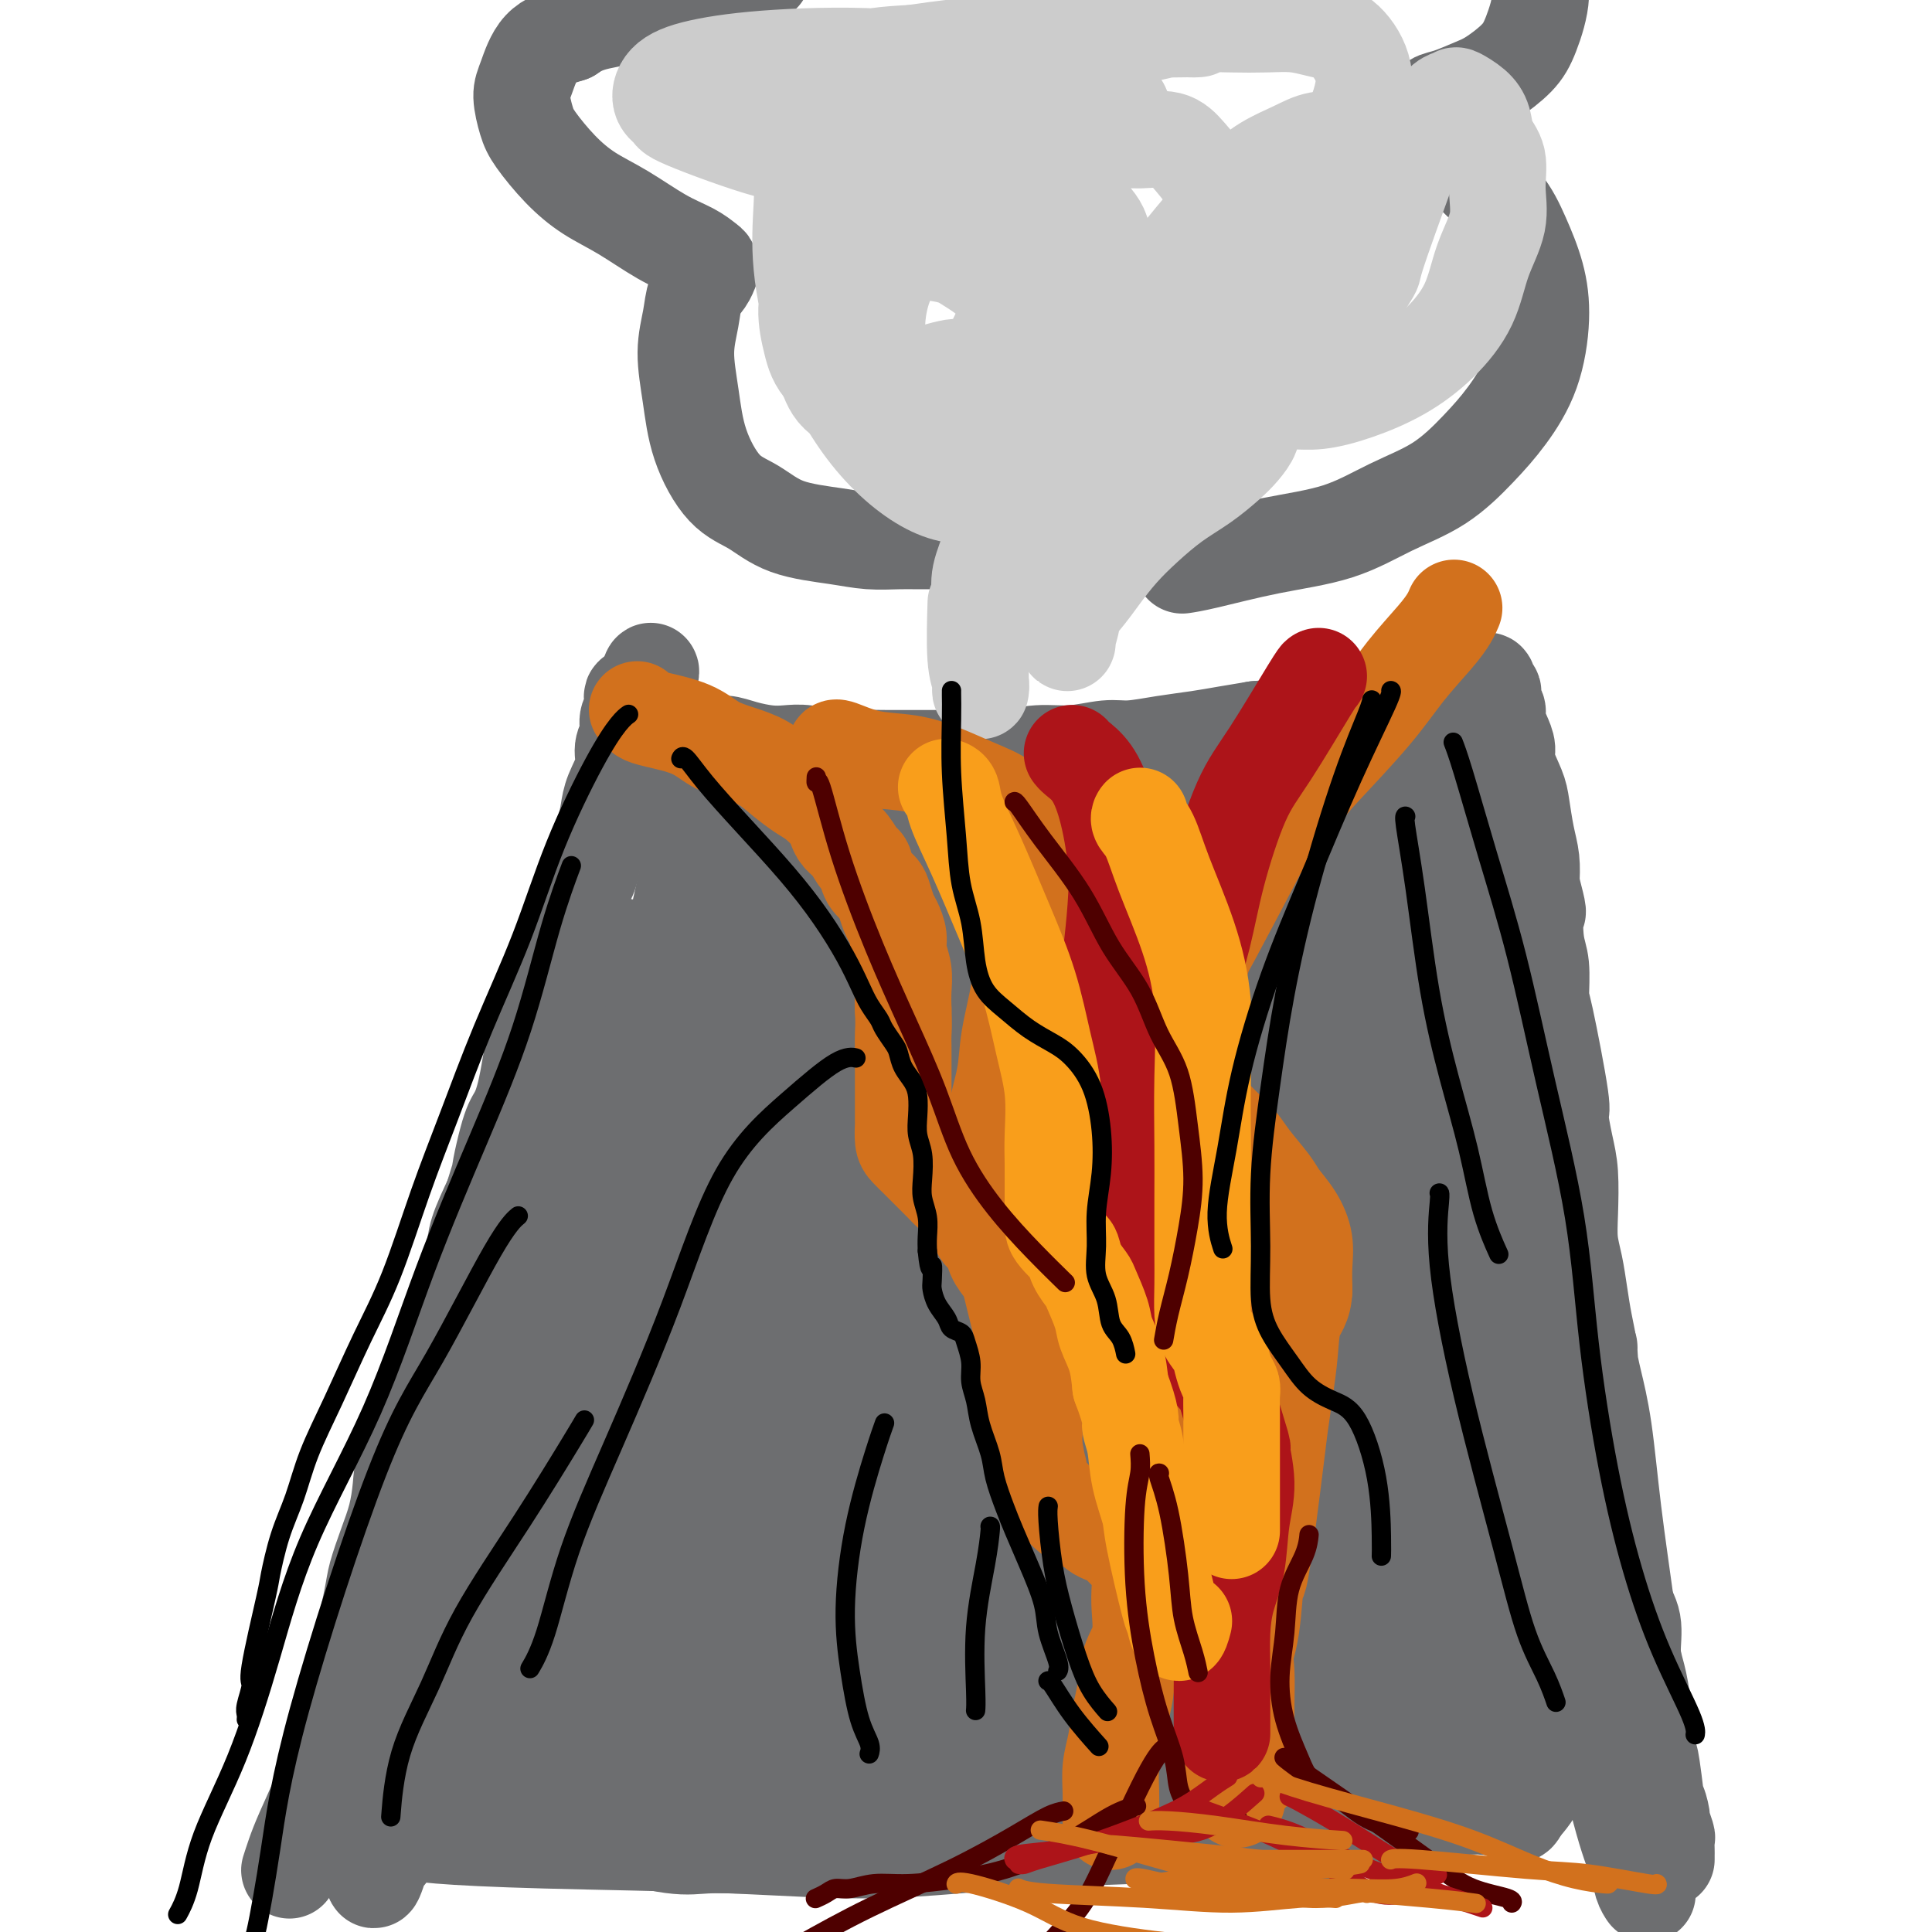 <svg viewBox='0 0 400 400' version='1.1' xmlns='http://www.w3.org/2000/svg' xmlns:xlink='http://www.w3.org/1999/xlink'><g fill='none' stroke='#6D6E70' stroke-width='20' stroke-linecap='round' stroke-linejoin='round'><path d='M60,387c-0.000,0.001 -0.001,0.003 0,0c0.001,-0.003 0.003,-0.009 0,0c-0.003,0.009 -0.011,0.033 0,0c0.011,-0.033 0.039,-0.123 0,0c-0.039,0.123 -0.147,0.459 0,0c0.147,-0.459 0.549,-1.712 1,-3c0.451,-1.288 0.951,-2.611 2,-5c1.049,-2.389 2.649,-5.844 4,-9c1.351,-3.156 2.455,-6.012 3,-8c0.545,-1.988 0.531,-3.109 1,-5c0.469,-1.891 1.420,-4.552 2,-7c0.580,-2.448 0.788,-4.684 1,-6c0.212,-1.316 0.428,-1.711 1,-4c0.572,-2.289 1.502,-6.470 2,-9c0.498,-2.530 0.565,-3.409 1,-5c0.435,-1.591 1.237,-3.893 2,-6c0.763,-2.107 1.488,-4.017 2,-6c0.512,-1.983 0.812,-4.037 1,-6c0.188,-1.963 0.263,-3.836 1,-6c0.737,-2.164 2.137,-4.621 3,-7c0.863,-2.379 1.191,-4.681 2,-7c0.809,-2.319 2.099,-4.655 3,-7c0.901,-2.345 1.413,-4.697 2,-7c0.587,-2.303 1.250,-4.555 2,-7c0.750,-2.445 1.586,-5.081 2,-7c0.414,-1.919 0.404,-3.120 1,-5c0.596,-1.880 1.798,-4.440 3,-7'/><path d='M102,248c6.916,-22.566 3.205,-9.481 2,-6c-1.205,3.481 0.097,-2.643 1,-6c0.903,-3.357 1.407,-3.947 2,-5c0.593,-1.053 1.275,-2.570 2,-6c0.725,-3.430 1.494,-8.773 2,-11c0.506,-2.227 0.751,-1.339 1,-2c0.249,-0.661 0.503,-2.872 1,-5c0.497,-2.128 1.236,-4.172 2,-6c0.764,-1.828 1.552,-3.439 2,-5c0.448,-1.561 0.558,-3.071 1,-5c0.442,-1.929 1.218,-4.277 2,-6c0.782,-1.723 1.570,-2.823 2,-4c0.430,-1.177 0.501,-2.432 1,-4c0.499,-1.568 1.425,-3.448 2,-5c0.575,-1.552 0.799,-2.775 1,-4c0.201,-1.225 0.378,-2.454 1,-4c0.622,-1.546 1.687,-3.411 2,-5c0.313,-1.589 -0.126,-2.901 0,-4c0.126,-1.099 0.817,-1.983 1,-3c0.183,-1.017 -0.143,-2.167 0,-3c0.143,-0.833 0.756,-1.349 1,-2c0.244,-0.651 0.118,-1.438 0,-2c-0.118,-0.562 -0.228,-0.898 0,-1c0.228,-0.102 0.793,0.029 1,0c0.207,-0.029 0.055,-0.219 0,0c-0.055,0.219 -0.015,0.846 0,1c0.015,0.154 0.004,-0.165 0,0c-0.004,0.165 -0.001,0.814 0,1c0.001,0.186 0.000,-0.090 0,0c-0.000,0.090 -0.000,0.545 0,1'/><path d='M132,147c4.866,-15.683 2.033,-4.391 1,0c-1.033,4.391 -0.264,1.879 0,1c0.264,-0.879 0.024,-0.127 0,0c-0.024,0.127 0.170,-0.371 1,0c0.830,0.371 2.298,1.610 3,2c0.702,0.390 0.638,-0.068 1,0c0.362,0.068 1.152,0.662 2,1c0.848,0.338 1.756,0.420 3,1c1.244,0.580 2.825,1.658 4,2c1.175,0.342 1.943,-0.053 3,0c1.057,0.053 2.402,0.554 4,1c1.598,0.446 3.450,0.838 5,1c1.550,0.162 2.800,0.096 4,0c1.200,-0.096 2.350,-0.222 4,0c1.650,0.222 3.800,0.792 6,1c2.200,0.208 4.450,0.056 6,0c1.550,-0.056 2.400,-0.014 5,0c2.600,0.014 6.948,-0.000 9,0c2.052,0.000 1.806,0.015 3,0c1.194,-0.015 3.827,-0.061 6,0c2.173,0.061 3.884,0.227 6,0c2.116,-0.227 4.636,-0.848 7,-1c2.364,-0.152 4.570,0.167 7,0c2.430,-0.167 5.082,-0.818 7,-1c1.918,-0.182 3.102,0.106 5,0c1.898,-0.106 4.509,-0.606 7,-1c2.491,-0.394 4.863,-0.683 7,-1c2.137,-0.317 4.039,-0.662 6,-1c1.961,-0.338 3.980,-0.669 6,-1'/><path d='M260,151c14.598,-1.102 7.592,-0.859 6,-1c-1.592,-0.141 2.231,-0.668 5,-1c2.769,-0.332 4.484,-0.470 6,-1c1.516,-0.530 2.832,-1.453 4,-2c1.168,-0.547 2.187,-0.720 4,-1c1.813,-0.280 4.421,-0.667 6,-1c1.579,-0.333 2.129,-0.611 3,-1c0.871,-0.389 2.064,-0.889 3,-1c0.936,-0.111 1.617,0.166 2,0c0.383,-0.166 0.470,-0.777 1,-1c0.530,-0.223 1.504,-0.060 2,0c0.496,0.060 0.515,0.015 1,0c0.485,-0.015 1.435,-0.001 2,0c0.565,0.001 0.743,-0.011 1,0c0.257,0.011 0.591,0.043 1,0c0.409,-0.043 0.893,-0.162 1,0c0.107,0.162 -0.164,0.606 0,1c0.164,0.394 0.761,0.738 1,1c0.239,0.262 0.119,0.443 0,1c-0.119,0.557 -0.238,1.489 0,2c0.238,0.511 0.832,0.599 1,1c0.168,0.401 -0.092,1.115 0,2c0.092,0.885 0.535,1.942 1,3c0.465,1.058 0.950,2.116 1,3c0.050,0.884 -0.337,1.593 0,3c0.337,1.407 1.397,3.512 2,5c0.603,1.488 0.749,2.357 1,4c0.251,1.643 0.606,4.058 1,6c0.394,1.942 0.827,3.412 1,5c0.173,1.588 0.087,3.294 0,5'/><path d='M317,183c1.945,7.548 1.306,5.420 1,6c-0.306,0.580 -0.281,3.870 0,6c0.281,2.130 0.817,3.102 1,5c0.183,1.898 0.013,4.723 0,6c-0.013,1.277 0.130,1.006 1,5c0.870,3.994 2.468,12.254 3,16c0.532,3.746 -0.002,2.976 0,4c0.002,1.024 0.539,3.840 1,6c0.461,2.160 0.844,3.665 1,6c0.156,2.335 0.083,5.501 0,8c-0.083,2.499 -0.176,4.330 0,6c0.176,1.670 0.621,3.179 1,5c0.379,1.821 0.693,3.953 1,6c0.307,2.047 0.608,4.009 1,6c0.392,1.991 0.875,4.013 1,6c0.125,1.987 -0.107,3.940 0,6c0.107,2.060 0.554,4.227 1,6c0.446,1.773 0.893,3.151 1,5c0.107,1.849 -0.126,4.170 0,6c0.126,1.830 0.610,3.171 1,5c0.390,1.829 0.687,4.146 1,6c0.313,1.854 0.644,3.244 1,5c0.356,1.756 0.739,3.878 1,6c0.261,2.122 0.400,4.243 1,6c0.600,1.757 1.663,3.148 2,5c0.337,1.852 -0.051,4.165 0,6c0.051,1.835 0.539,3.193 1,5c0.461,1.807 0.893,4.063 1,6c0.107,1.937 -0.112,3.553 0,5c0.112,1.447 0.556,2.723 1,4'/><path d='M341,362c3.951,28.314 1.828,9.598 1,4c-0.828,-5.598 -0.362,1.922 0,5c0.362,3.078 0.619,1.713 1,2c0.381,0.287 0.887,2.227 1,3c0.113,0.773 -0.166,0.378 0,1c0.166,0.622 0.776,2.261 1,3c0.224,0.739 0.060,0.576 0,1c-0.060,0.424 -0.016,1.433 0,2c0.016,0.567 0.004,0.691 0,1c-0.004,0.309 -0.001,0.803 0,1c0.001,0.197 0.001,0.099 0,0'/><path d='M193,112c0.018,-0.000 0.037,-0.000 0,0c-0.037,0.000 -0.129,0.001 0,0c0.129,-0.001 0.479,-0.003 0,0c-0.479,0.003 -1.789,0.011 -3,0c-1.211,-0.011 -2.325,-0.040 -4,0c-1.675,0.040 -3.913,0.150 -6,0c-2.087,-0.150 -4.023,-0.560 -7,-1c-2.977,-0.440 -6.996,-0.911 -10,-2c-3.004,-1.089 -4.991,-2.796 -7,-4c-2.009,-1.204 -4.038,-1.906 -6,-4c-1.962,-2.094 -3.858,-5.579 -5,-9c-1.142,-3.421 -1.529,-6.779 -2,-10c-0.471,-3.221 -1.026,-6.307 -1,-9c0.026,-2.693 0.634,-4.994 1,-7c0.366,-2.006 0.491,-3.718 1,-5c0.509,-1.282 1.402,-2.136 2,-3c0.598,-0.864 0.899,-1.740 1,-2c0.101,-0.260 0.001,0.095 0,0c-0.001,-0.095 0.098,-0.640 0,-1c-0.098,-0.360 -0.394,-0.535 -1,-1c-0.606,-0.465 -1.521,-1.220 -3,-2c-1.479,-0.780 -3.520,-1.584 -6,-3c-2.480,-1.416 -5.399,-3.444 -8,-5c-2.601,-1.556 -4.883,-2.640 -7,-4c-2.117,-1.360 -4.068,-2.997 -6,-5c-1.932,-2.003 -3.846,-4.371 -5,-6c-1.154,-1.629 -1.550,-2.519 -2,-4c-0.450,-1.481 -0.956,-3.551 -1,-5c-0.044,-1.449 0.373,-2.275 1,-4c0.627,-1.725 1.465,-4.350 3,-6c1.535,-1.650 3.768,-2.325 6,-3'/><path d='M118,7c2.751,-1.978 5.127,-2.422 8,-3c2.873,-0.578 6.242,-1.290 9,-2c2.758,-0.710 4.904,-1.417 7,-2c2.096,-0.583 4.141,-1.042 7,-2c2.859,-0.958 6.531,-2.417 8,-3c1.469,-0.583 0.734,-0.292 0,0'/><path d='M245,117c0.071,-0.010 0.143,-0.020 0,0c-0.143,0.020 -0.500,0.071 0,0c0.500,-0.071 1.856,-0.263 5,-1c3.144,-0.737 8.076,-2.019 13,-3c4.924,-0.981 9.842,-1.662 14,-3c4.158,-1.338 7.558,-3.332 11,-5c3.442,-1.668 6.926,-3.009 10,-5c3.074,-1.991 5.736,-4.630 8,-7c2.264,-2.370 4.129,-4.470 6,-7c1.871,-2.530 3.749,-5.491 5,-9c1.251,-3.509 1.875,-7.568 2,-11c0.125,-3.432 -0.248,-6.239 -1,-9c-0.752,-2.761 -1.884,-5.477 -3,-8c-1.116,-2.523 -2.216,-4.854 -4,-7c-1.784,-2.146 -4.251,-4.108 -6,-6c-1.749,-1.892 -2.778,-3.715 -4,-5c-1.222,-1.285 -2.636,-2.031 -4,-3c-1.364,-0.969 -2.679,-2.161 -3,-3c-0.321,-0.839 0.352,-1.325 1,-2c0.648,-0.675 1.272,-1.537 2,-2c0.728,-0.463 1.559,-0.525 3,-1c1.441,-0.475 3.491,-1.364 5,-2c1.509,-0.636 2.478,-1.021 4,-2c1.522,-0.979 3.598,-2.554 5,-4c1.402,-1.446 2.131,-2.765 3,-5c0.869,-2.235 1.879,-5.386 2,-8c0.121,-2.614 -0.648,-4.690 -1,-7c-0.352,-2.310 -0.287,-4.853 -1,-7c-0.713,-2.147 -2.204,-3.899 -3,-5c-0.796,-1.101 -0.898,-1.550 -1,-2'/><path d='M313,-22c-1.000,-3.500 -0.500,-1.750 0,0'/><path d='M162,171c0.013,-0.017 0.026,-0.035 0,0c-0.026,0.035 -0.091,0.122 0,0c0.091,-0.122 0.336,-0.452 0,0c-0.336,0.452 -1.255,1.686 -2,5c-0.745,3.314 -1.317,8.707 -4,18c-2.683,9.293 -7.476,22.486 -10,31c-2.524,8.514 -2.778,12.348 -5,20c-2.222,7.652 -6.412,19.123 -10,29c-3.588,9.877 -6.576,18.160 -9,25c-2.424,6.840 -4.285,12.235 -6,17c-1.715,4.765 -3.285,8.899 -4,12c-0.715,3.101 -0.577,5.168 -1,7c-0.423,1.832 -1.407,3.430 -2,4c-0.593,0.570 -0.794,0.113 -1,0c-0.206,-0.113 -0.417,0.118 0,-1c0.417,-1.118 1.463,-3.585 3,-10c1.537,-6.415 3.567,-16.777 7,-29c3.433,-12.223 8.270,-26.307 12,-39c3.730,-12.693 6.352,-23.996 9,-33c2.648,-9.004 5.323,-15.709 8,-22c2.677,-6.291 5.357,-12.166 7,-16c1.643,-3.834 2.249,-5.626 3,-7c0.751,-1.374 1.647,-2.331 2,-3c0.353,-0.669 0.163,-1.052 0,-1c-0.163,0.052 -0.300,0.537 -1,2c-0.700,1.463 -1.964,3.903 -5,9c-3.036,5.097 -7.845,12.851 -13,23c-5.155,10.149 -10.657,22.694 -16,36c-5.343,13.306 -10.527,27.373 -15,41c-4.473,13.627 -8.237,26.813 -12,40'/><path d='M97,329c-6.171,19.066 -8.100,26.233 -10,33c-1.900,6.767 -3.773,13.136 -5,17c-1.227,3.864 -1.808,5.222 -2,5c-0.192,-0.222 0.004,-2.025 -1,1c-1.004,3.025 -3.209,10.876 0,-8c3.209,-18.876 11.832,-64.480 17,-91c5.168,-26.520 6.880,-33.958 10,-43c3.120,-9.042 7.648,-19.689 11,-27c3.352,-7.311 5.528,-11.287 7,-14c1.472,-2.713 2.241,-4.163 3,-5c0.759,-0.837 1.509,-1.063 2,-1c0.491,0.063 0.724,0.413 1,1c0.276,0.587 0.594,1.410 -1,7c-1.594,5.590 -5.102,15.946 -9,28c-3.898,12.054 -8.187,25.807 -12,38c-3.813,12.193 -7.152,22.826 -10,33c-2.848,10.174 -5.207,19.888 -7,28c-1.793,8.112 -3.019,14.620 -4,20c-0.981,5.380 -1.715,9.632 -2,12c-0.285,2.368 -0.119,2.853 0,3c0.119,0.147 0.193,-0.042 0,0c-0.193,0.042 -0.651,0.315 1,-6c1.651,-6.315 5.412,-19.219 9,-33c3.588,-13.781 7.005,-28.440 11,-43c3.995,-14.560 8.569,-29.022 13,-42c4.431,-12.978 8.718,-24.472 13,-34c4.282,-9.528 8.560,-17.090 12,-23c3.440,-5.910 6.041,-10.168 8,-13c1.959,-2.832 3.274,-4.238 4,-5c0.726,-0.762 0.863,-0.881 1,-1'/><path d='M157,166c4.308,-6.260 2.579,-0.909 2,1c-0.579,1.909 -0.009,0.378 0,1c0.009,0.622 -0.544,3.399 -3,10c-2.456,6.601 -6.815,17.026 -13,33c-6.185,15.974 -14.195,37.496 -18,48c-3.805,10.504 -3.404,9.990 -4,12c-0.596,2.010 -2.189,6.542 -3,9c-0.811,2.458 -0.840,2.841 -1,3c-0.160,0.159 -0.451,0.095 -1,1c-0.549,0.905 -1.358,2.778 0,-3c1.358,-5.778 4.881,-19.207 9,-34c4.119,-14.793 8.833,-30.948 12,-43c3.167,-12.052 4.786,-19.999 6,-26c1.214,-6.001 2.024,-10.054 3,-13c0.976,-2.946 2.119,-4.785 3,-6c0.881,-1.215 1.502,-1.806 2,-2c0.498,-0.194 0.875,0.010 1,0c0.125,-0.010 -0.001,-0.235 0,0c0.001,0.235 0.129,0.931 0,2c-0.129,1.069 -0.513,2.512 -1,4c-0.487,1.488 -1.076,3.022 -2,5c-0.924,1.978 -2.184,4.401 -3,7c-0.816,2.599 -1.187,5.374 -2,8c-0.813,2.626 -2.067,5.103 -3,8c-0.933,2.897 -1.546,6.212 -2,9c-0.454,2.788 -0.749,5.047 -1,7c-0.251,1.953 -0.457,3.601 -1,5c-0.543,1.399 -1.424,2.550 -2,3c-0.576,0.450 -0.847,0.198 -1,0c-0.153,-0.198 -0.186,-0.342 0,-1c0.186,-0.658 0.593,-1.829 1,-3'/><path d='M135,211c0.408,-1.760 1.429,-4.161 2,-6c0.571,-1.839 0.691,-3.116 1,-4c0.309,-0.884 0.806,-1.375 1,-2c0.194,-0.625 0.087,-1.383 0,-1c-0.087,0.383 -0.152,1.906 0,3c0.152,1.094 0.520,1.759 -4,21c-4.520,19.241 -13.929,57.060 -18,73c-4.071,15.940 -2.804,10.002 -3,12c-0.196,1.998 -1.856,11.933 -3,18c-1.144,6.067 -1.770,8.267 -2,10c-0.230,1.733 -0.062,3.000 0,4c0.062,1.000 0.017,1.733 0,2c-0.017,0.267 -0.005,0.069 0,0c0.005,-0.069 0.005,-0.010 0,0c-0.005,0.010 -0.013,-0.031 0,0c0.013,0.031 0.049,0.133 0,0c-0.049,-0.133 -0.183,-0.502 0,-1c0.183,-0.498 0.681,-1.127 1,-2c0.319,-0.873 0.457,-1.992 2,-6c1.543,-4.008 4.490,-10.907 9,-21c4.510,-10.093 10.582,-23.381 15,-34c4.418,-10.619 7.182,-18.567 10,-26c2.818,-7.433 5.691,-14.349 8,-19c2.309,-4.651 4.055,-7.036 5,-9c0.945,-1.964 1.090,-3.508 1,-4c-0.090,-0.492 -0.417,0.067 0,0c0.417,-0.067 1.576,-0.760 -1,5c-2.576,5.760 -8.886,17.974 -15,32c-6.114,14.026 -12.033,29.865 -17,43c-4.967,13.135 -8.984,23.568 -13,34'/><path d='M114,333c-8.746,24.031 -7.612,27.107 -8,31c-0.388,3.893 -2.300,8.603 -3,11c-0.700,2.397 -0.188,2.483 0,3c0.188,0.517 0.054,1.466 0,2c-0.054,0.534 -0.026,0.653 0,0c0.026,-0.653 0.051,-2.077 0,-3c-0.051,-0.923 -0.179,-1.343 0,-2c0.179,-0.657 0.664,-1.550 1,-3c0.336,-1.450 0.524,-3.455 1,-5c0.476,-1.545 1.239,-2.628 5,-13c3.761,-10.372 10.520,-30.033 16,-46c5.480,-15.967 9.681,-28.239 13,-36c3.319,-7.761 5.755,-11.012 10,-21c4.245,-9.988 10.300,-26.714 14,-36c3.700,-9.286 5.046,-11.130 6,-13c0.954,-1.870 1.517,-3.764 2,-5c0.483,-1.236 0.887,-1.814 1,-2c0.113,-0.186 -0.064,0.019 0,0c0.064,-0.019 0.368,-0.264 0,1c-0.368,1.264 -1.408,4.036 -4,12c-2.592,7.964 -6.736,21.118 -10,33c-3.264,11.882 -5.649,22.491 -8,32c-2.351,9.509 -4.668,17.917 -6,26c-1.332,8.083 -1.678,15.840 -2,23c-0.322,7.160 -0.620,13.722 -1,18c-0.380,4.278 -0.842,6.272 -1,8c-0.158,1.728 -0.012,3.190 0,4c0.012,0.810 -0.110,0.970 0,1c0.110,0.030 0.453,-0.069 1,-4c0.547,-3.931 1.299,-11.695 3,-23c1.701,-11.305 4.350,-26.153 7,-41'/><path d='M151,285c2.206,-14.843 2.222,-18.450 4,-28c1.778,-9.550 5.317,-25.042 8,-37c2.683,-11.958 4.509,-20.380 6,-27c1.491,-6.620 2.648,-11.437 4,-15c1.352,-3.563 2.900,-5.871 4,-7c1.100,-1.129 1.750,-1.079 2,-1c0.250,0.079 0.098,0.188 0,1c-0.098,0.812 -0.142,2.327 0,4c0.142,1.673 0.469,3.502 0,7c-0.469,3.498 -1.734,8.664 -3,14c-1.266,5.336 -2.532,10.842 -3,17c-0.468,6.158 -0.136,12.968 0,20c0.136,7.032 0.078,14.288 0,21c-0.078,6.712 -0.174,12.882 0,18c0.174,5.118 0.620,9.184 1,13c0.380,3.816 0.694,7.381 1,10c0.306,2.619 0.604,4.290 1,6c0.396,1.710 0.889,3.457 1,4c0.111,0.543 -0.159,-0.118 0,0c0.159,0.118 0.749,1.015 2,-6c1.251,-7.015 3.165,-21.940 4,-34c0.835,-12.060 0.591,-21.253 1,-33c0.409,-11.747 1.473,-26.048 2,-33c0.527,-6.952 0.519,-6.554 1,-8c0.481,-1.446 1.452,-4.736 2,-7c0.548,-2.264 0.672,-3.502 1,-4c0.328,-0.498 0.861,-0.257 1,0c0.139,0.257 -0.116,0.531 0,1c0.116,0.469 0.605,1.134 1,2c0.395,0.866 0.698,1.933 1,3'/><path d='M193,186c0.809,2.471 1.331,5.649 1,11c-0.331,5.351 -1.514,12.876 -2,21c-0.486,8.124 -0.275,16.849 0,27c0.275,10.151 0.612,21.730 1,30c0.388,8.270 0.825,13.232 2,24c1.175,10.768 3.089,27.343 4,34c0.911,6.657 0.820,3.396 1,3c0.180,-0.396 0.629,2.074 1,3c0.371,0.926 0.662,0.309 1,0c0.338,-0.309 0.723,-0.310 2,-6c1.277,-5.690 3.445,-17.070 5,-29c1.555,-11.930 2.497,-24.409 3,-35c0.503,-10.591 0.565,-19.293 1,-27c0.435,-7.707 1.241,-14.418 2,-20c0.759,-5.582 1.471,-10.036 2,-13c0.529,-2.964 0.874,-4.437 1,-6c0.126,-1.563 0.033,-3.217 0,-4c-0.033,-0.783 -0.005,-0.694 0,-1c0.005,-0.306 -0.012,-1.008 0,-1c0.012,0.008 0.054,0.727 0,1c-0.054,0.273 -0.204,0.101 0,1c0.204,0.899 0.762,2.869 1,6c0.238,3.131 0.157,7.424 0,13c-0.157,5.576 -0.389,12.434 0,21c0.389,8.566 1.400,18.841 2,27c0.600,8.159 0.788,14.203 1,20c0.212,5.797 0.449,11.348 1,15c0.551,3.652 1.418,5.406 2,7c0.582,1.594 0.881,3.027 1,4c0.119,0.973 0.060,1.487 0,2'/><path d='M226,314c1.290,17.755 0.513,4.642 0,-1c-0.513,-5.642 -0.764,-3.814 -1,-9c-0.236,-5.186 -0.457,-17.387 -1,-27c-0.543,-9.613 -1.406,-16.636 -3,-29c-1.594,-12.364 -3.917,-30.067 -5,-38c-1.083,-7.933 -0.927,-6.096 -1,-7c-0.073,-0.904 -0.375,-4.548 -1,-7c-0.625,-2.452 -1.571,-3.710 -2,-5c-0.429,-1.290 -0.339,-2.612 -1,-4c-0.661,-1.388 -2.071,-2.842 -3,-4c-0.929,-1.158 -1.375,-2.021 -2,-3c-0.625,-0.979 -1.429,-2.074 -2,-3c-0.571,-0.926 -0.911,-1.684 -1,-2c-0.089,-0.316 0.072,-0.192 0,0c-0.072,0.192 -0.379,0.450 0,1c0.379,0.550 1.442,1.391 2,2c0.558,0.609 0.610,0.985 1,2c0.390,1.015 1.116,2.667 2,6c0.884,3.333 1.924,8.346 3,14c1.076,5.654 2.187,11.951 3,18c0.813,6.049 1.328,11.852 2,18c0.672,6.148 1.502,12.640 2,16c0.498,3.360 0.665,3.586 1,5c0.335,1.414 0.838,4.014 1,6c0.162,1.986 -0.017,3.358 0,4c0.017,0.642 0.231,0.553 0,0c-0.231,-0.553 -0.907,-1.571 -2,-6c-1.093,-4.429 -2.602,-12.269 -5,-21c-2.398,-8.731 -5.685,-18.352 -8,-26c-2.315,-7.648 -3.657,-13.324 -5,-19'/><path d='M200,195c-3.895,-14.186 -3.632,-13.653 -4,-15c-0.368,-1.347 -1.368,-4.576 -2,-7c-0.632,-2.424 -0.898,-4.042 -1,-5c-0.102,-0.958 -0.040,-1.255 0,-2c0.040,-0.745 0.060,-1.936 0,-1c-0.060,0.936 -0.199,4.000 0,5c0.199,1.000 0.736,-0.062 1,1c0.264,1.062 0.256,4.250 0,12c-0.256,7.750 -0.759,20.064 -1,30c-0.241,9.936 -0.219,17.496 0,24c0.219,6.504 0.636,11.954 1,17c0.364,5.046 0.675,9.688 1,13c0.325,3.312 0.665,5.295 1,7c0.335,1.705 0.666,3.131 1,4c0.334,0.869 0.672,1.182 1,1c0.328,-0.182 0.648,-0.858 1,-3c0.352,-2.142 0.738,-5.751 2,-11c1.262,-5.249 3.402,-12.140 5,-20c1.598,-7.860 2.656,-16.691 4,-24c1.344,-7.309 2.976,-13.097 4,-18c1.024,-4.903 1.441,-8.921 2,-12c0.559,-3.079 1.260,-5.221 2,-7c0.740,-1.779 1.519,-3.197 2,-4c0.481,-0.803 0.662,-0.992 1,-1c0.338,-0.008 0.831,0.164 1,1c0.169,0.836 0.013,2.334 0,5c-0.013,2.666 0.115,6.499 0,14c-0.115,7.501 -0.474,18.670 -1,30c-0.526,11.330 -1.218,22.820 -1,32c0.218,9.180 1.348,16.052 2,22c0.652,5.948 0.826,10.974 1,16'/><path d='M223,299c0.914,7.509 1.698,7.281 2,8c0.302,0.719 0.123,2.386 0,2c-0.123,-0.386 -0.188,-2.825 0,0c0.188,2.825 0.629,10.912 0,-7c-0.629,-17.912 -2.327,-61.825 -3,-79c-0.673,-17.175 -0.321,-7.612 0,-8c0.321,-0.388 0.612,-10.728 1,-17c0.388,-6.272 0.875,-8.476 1,-11c0.125,-2.524 -0.111,-5.368 0,-7c0.111,-1.632 0.570,-2.053 1,-3c0.430,-0.947 0.831,-2.419 1,-3c0.169,-0.581 0.106,-0.270 0,0c-0.106,0.270 -0.255,0.499 0,1c0.255,0.501 0.915,1.273 1,2c0.085,0.727 -0.404,1.407 0,3c0.404,1.593 1.700,4.097 2,8c0.300,3.903 -0.397,9.203 0,15c0.397,5.797 1.889,12.089 3,18c1.111,5.911 1.840,11.440 3,17c1.160,5.560 2.749,11.151 4,16c1.251,4.849 2.164,8.955 3,12c0.836,3.045 1.595,5.028 2,7c0.405,1.972 0.455,3.932 1,5c0.545,1.068 1.584,1.242 2,2c0.416,0.758 0.209,2.099 1,-3c0.791,-5.099 2.579,-16.637 4,-28c1.421,-11.363 2.474,-22.551 3,-32c0.526,-9.449 0.526,-17.159 1,-24c0.474,-6.841 1.421,-12.812 2,-17c0.579,-4.188 0.789,-6.594 1,-9'/><path d='M259,167c2.252,-18.258 1.883,-7.401 2,-4c0.117,3.401 0.722,-0.652 1,-2c0.278,-1.348 0.231,0.009 0,0c-0.231,-0.009 -0.645,-1.382 0,1c0.645,2.382 2.351,8.521 3,12c0.649,3.479 0.242,4.300 1,10c0.758,5.700 2.683,16.280 4,28c1.317,11.720 2.027,24.581 3,35c0.973,10.419 2.208,18.396 3,27c0.792,8.604 1.140,17.836 2,25c0.860,7.164 2.233,12.259 3,16c0.767,3.741 0.930,6.127 1,8c0.070,1.873 0.049,3.232 0,4c-0.049,0.768 -0.127,0.944 0,1c0.127,0.056 0.458,-0.010 1,-3c0.542,-2.990 1.296,-8.905 2,-18c0.704,-9.095 1.358,-21.370 2,-32c0.642,-10.630 1.271,-19.615 2,-28c0.729,-8.385 1.558,-16.168 2,-22c0.442,-5.832 0.497,-9.712 1,-14c0.503,-4.288 1.456,-8.985 2,-12c0.544,-3.015 0.681,-4.350 1,-6c0.319,-1.650 0.822,-3.616 1,-5c0.178,-1.384 0.033,-2.188 0,-3c-0.033,-0.812 0.047,-1.634 0,-2c-0.047,-0.366 -0.223,-0.278 0,0c0.223,0.278 0.843,0.745 1,1c0.157,0.255 -0.150,0.300 0,1c0.150,0.700 0.757,2.057 1,5c0.243,2.943 0.121,7.471 0,12'/><path d='M298,202c0.183,8.162 -0.358,20.067 0,29c0.358,8.933 1.616,14.895 3,24c1.384,9.105 2.893,21.354 4,30c1.107,8.646 1.814,13.690 3,23c1.186,9.310 2.853,22.885 4,29c1.147,6.115 1.773,4.769 2,5c0.227,0.231 0.055,2.039 0,3c-0.055,0.961 0.009,1.076 0,1c-0.009,-0.076 -0.090,-0.344 0,-2c0.090,-1.656 0.351,-4.702 0,-11c-0.351,-6.298 -1.312,-15.850 -2,-26c-0.688,-10.150 -1.102,-20.900 -2,-32c-0.898,-11.100 -2.281,-22.550 -3,-34c-0.719,-11.450 -0.774,-22.899 -1,-34c-0.226,-11.101 -0.624,-21.856 -1,-30c-0.376,-8.144 -0.730,-13.679 -1,-19c-0.270,-5.321 -0.454,-10.427 -1,-14c-0.546,-3.573 -1.453,-5.611 -2,-7c-0.547,-1.389 -0.735,-2.129 -1,-3c-0.265,-0.871 -0.608,-1.873 -1,-2c-0.392,-0.127 -0.835,0.622 -1,1c-0.165,0.378 -0.054,0.387 0,1c0.054,0.613 0.050,1.831 0,3c-0.050,1.169 -0.145,2.291 0,5c0.145,2.709 0.530,7.007 1,12c0.470,4.993 1.024,10.680 2,17c0.976,6.320 2.375,13.271 3,21c0.625,7.729 0.476,16.235 1,25c0.524,8.765 1.721,17.790 3,27c1.279,9.210 2.639,18.605 4,28'/><path d='M312,272c2.622,23.311 2.676,22.589 4,27c1.324,4.411 3.917,13.954 6,22c2.083,8.046 3.657,14.596 5,20c1.343,5.404 2.455,9.662 4,16c1.545,6.338 3.524,14.756 5,20c1.476,5.244 2.448,7.315 3,9c0.552,1.685 0.682,2.986 1,4c0.318,1.014 0.823,1.741 1,2c0.177,0.259 0.027,0.048 0,-1c-0.027,-1.048 0.068,-2.934 0,-8c-0.068,-5.066 -0.298,-13.313 -1,-22c-0.702,-8.687 -1.877,-17.815 -3,-26c-1.123,-8.185 -2.196,-15.426 -3,-22c-0.804,-6.574 -1.340,-12.479 -2,-17c-0.660,-4.521 -1.445,-7.656 -2,-10c-0.555,-2.344 -0.879,-3.897 -1,-5c-0.121,-1.103 -0.039,-1.754 0,-2c0.039,-0.246 0.035,-0.085 0,0c-0.035,0.085 -0.102,0.095 0,1c0.102,0.905 0.374,2.706 0,6c-0.374,3.294 -1.395,8.080 -2,13c-0.605,4.920 -0.796,9.973 -1,15c-0.204,5.027 -0.422,10.028 -1,15c-0.578,4.972 -1.516,9.915 -2,14c-0.484,4.085 -0.515,7.311 -1,10c-0.485,2.689 -1.426,4.839 -2,7c-0.574,2.161 -0.783,4.332 -1,6c-0.217,1.668 -0.443,2.834 -1,4c-0.557,1.166 -1.445,2.333 -2,3c-0.555,0.667 -0.778,0.833 -1,1'/><path d='M315,374c-1.397,3.249 -1.388,0.871 -2,0c-0.612,-0.871 -1.845,-0.237 -3,0c-1.155,0.237 -2.231,0.076 -3,0c-0.769,-0.076 -1.231,-0.066 -3,0c-1.769,0.066 -4.844,0.188 -9,0c-4.156,-0.188 -9.393,-0.684 -14,-1c-4.607,-0.316 -8.584,-0.450 -14,-1c-5.416,-0.550 -12.271,-1.517 -18,-2c-5.729,-0.483 -10.332,-0.483 -16,-1c-5.668,-0.517 -12.400,-1.550 -19,-2c-6.600,-0.450 -13.068,-0.317 -19,0c-5.932,0.317 -11.329,0.816 -17,1c-5.671,0.184 -11.617,0.051 -17,0c-5.383,-0.051 -10.205,-0.021 -15,0c-4.795,0.021 -9.565,0.033 -13,0c-3.435,-0.033 -5.536,-0.110 -8,0c-2.464,0.110 -5.290,0.407 -7,1c-1.710,0.593 -2.305,1.481 -3,2c-0.695,0.519 -1.492,0.669 -2,1c-0.508,0.331 -0.727,0.843 0,1c0.727,0.157 2.402,-0.042 4,0c1.598,0.042 3.121,0.325 10,0c6.879,-0.325 19.116,-1.259 31,-2c11.884,-0.741 23.417,-1.290 34,-2c10.583,-0.710 20.215,-1.579 29,-2c8.785,-0.421 16.721,-0.392 24,-1c7.279,-0.608 13.899,-1.854 20,-3c6.101,-1.146 11.681,-2.193 16,-3c4.319,-0.807 7.377,-1.373 10,-2c2.623,-0.627 4.812,-1.313 7,-2'/><path d='M298,356c8.728,-1.996 4.049,-1.986 3,-2c-1.049,-0.014 1.533,-0.052 2,0c0.467,0.052 -1.180,0.192 0,0c1.180,-0.192 5.189,-0.718 -4,2c-9.189,2.718 -31.574,8.679 -40,11c-8.426,2.321 -2.891,1.000 -5,1c-2.109,-0.000 -11.862,1.320 -19,2c-7.138,0.680 -11.660,0.721 -18,1c-6.340,0.279 -14.499,0.797 -21,1c-6.501,0.203 -11.344,0.091 -17,0c-5.656,-0.091 -12.124,-0.160 -19,0c-6.876,0.160 -14.161,0.551 -20,1c-5.839,0.449 -10.231,0.956 -15,1c-4.769,0.044 -9.914,-0.377 -14,0c-4.086,0.377 -7.113,1.550 -10,2c-2.887,0.450 -5.632,0.176 -8,0c-2.368,-0.176 -4.357,-0.254 -6,0c-1.643,0.254 -2.939,0.842 -4,1c-1.061,0.158 -1.887,-0.112 -2,0c-0.113,0.112 0.486,0.607 1,1c0.514,0.393 0.943,0.685 2,1c1.057,0.315 2.742,0.652 7,1c4.258,0.348 11.088,0.707 22,1c10.912,0.293 25.905,0.518 38,1c12.095,0.482 21.293,1.219 31,1c9.707,-0.219 19.924,-1.396 29,-2c9.076,-0.604 17.010,-0.636 24,-1c6.990,-0.364 13.036,-1.059 19,-2c5.964,-0.941 11.847,-2.126 17,-3c5.153,-0.874 9.577,-1.437 14,-2'/><path d='M285,373c18.082,-2.001 11.786,-2.003 11,-2c-0.786,0.003 3.936,0.012 7,0c3.064,-0.012 4.468,-0.046 5,0c0.532,0.046 0.192,0.170 2,0c1.808,-0.170 5.765,-0.634 0,1c-5.765,1.634 -21.250,5.365 -30,7c-8.750,1.635 -10.764,1.173 -16,1c-5.236,-0.173 -13.693,-0.056 -22,0c-8.307,0.056 -16.465,0.053 -25,0c-8.535,-0.053 -17.447,-0.155 -25,0c-7.553,0.155 -13.748,0.569 -19,1c-5.252,0.431 -9.560,0.881 -14,1c-4.440,0.119 -9.012,-0.092 -12,0c-2.988,0.092 -4.391,0.486 -8,0c-3.609,-0.486 -9.423,-1.853 -12,-3c-2.577,-1.147 -1.918,-2.074 -2,-4c-0.082,-1.926 -0.905,-4.849 0,-15c0.905,-10.151 3.537,-27.528 6,-41c2.463,-13.472 4.758,-23.038 7,-35c2.242,-11.962 4.432,-26.321 7,-39c2.568,-12.679 5.514,-23.680 8,-32c2.486,-8.320 4.513,-13.960 6,-18c1.487,-4.040 2.434,-6.478 3,-8c0.566,-1.522 0.751,-2.126 1,-2c0.249,0.126 0.561,0.981 1,1c0.439,0.019 1.004,-0.799 -1,5c-2.004,5.799 -6.578,18.215 -11,32c-4.422,13.785 -8.692,28.939 -12,41c-3.308,12.061 -5.654,21.031 -8,30'/><path d='M132,294c-5.703,21.441 -4.961,21.544 -5,26c-0.039,4.456 -0.857,13.266 -1,19c-0.143,5.734 0.391,8.392 1,9c0.609,0.608 1.295,-0.835 1,1c-0.295,1.835 -1.569,6.946 1,1c2.569,-5.946 8.983,-22.949 12,-31c3.017,-8.051 2.638,-7.148 4,-11c1.362,-3.852 4.465,-12.457 7,-23c2.535,-10.543 4.503,-23.022 7,-33c2.497,-9.978 5.522,-17.455 8,-23c2.478,-5.545 4.407,-9.157 6,-11c1.593,-1.843 2.848,-1.917 4,-2c1.152,-0.083 2.201,-0.176 3,0c0.799,0.176 1.350,0.620 2,2c0.650,1.380 1.400,3.697 1,14c-0.400,10.303 -1.949,28.591 -4,43c-2.051,14.409 -4.602,24.940 -6,33c-1.398,8.060 -1.642,13.649 -2,19c-0.358,5.351 -0.828,10.466 -1,14c-0.172,3.534 -0.044,5.489 0,7c0.044,1.511 0.004,2.577 0,3c-0.004,0.423 0.027,0.202 0,0c-0.027,-0.202 -0.111,-0.384 0,-3c0.111,-2.616 0.416,-7.665 2,-17c1.584,-9.335 4.445,-22.954 6,-35c1.555,-12.046 1.802,-22.519 3,-33c1.198,-10.481 3.346,-20.972 5,-28c1.654,-7.028 2.815,-10.595 4,-13c1.185,-2.405 2.396,-3.647 3,-4c0.604,-0.353 0.601,0.185 1,1c0.399,0.815 1.199,1.908 2,3'/><path d='M196,222c1.033,2.008 2.115,5.028 1,16c-1.115,10.972 -4.426,29.897 -7,45c-2.574,15.103 -4.410,26.382 -6,36c-1.590,9.618 -2.933,17.573 -4,24c-1.067,6.427 -1.856,11.327 -2,15c-0.144,3.673 0.358,6.119 0,7c-0.358,0.881 -1.575,0.197 -1,-4c0.575,-4.197 2.940,-11.907 5,-24c2.060,-12.093 3.813,-28.568 5,-42c1.187,-13.432 1.809,-23.819 2,-33c0.191,-9.181 -0.048,-17.155 0,-22c0.048,-4.845 0.384,-6.559 0,-8c-0.384,-1.441 -1.488,-2.608 -2,-3c-0.512,-0.392 -0.433,-0.010 -1,1c-0.567,1.010 -1.781,2.646 -5,11c-3.219,8.354 -8.442,23.425 -13,36c-4.558,12.575 -8.452,22.653 -11,32c-2.548,9.347 -3.752,17.962 -5,24c-1.248,6.038 -2.541,9.498 -3,12c-0.459,2.502 -0.084,4.047 0,5c0.084,0.953 -0.124,1.315 0,1c0.124,-0.315 0.581,-1.306 1,-3c0.419,-1.694 0.801,-4.093 3,-13c2.199,-8.907 6.217,-24.324 9,-37c2.783,-12.676 4.332,-22.610 6,-30c1.668,-7.390 3.455,-12.234 5,-16c1.545,-3.766 2.847,-6.453 4,-8c1.153,-1.547 2.157,-1.955 3,-2c0.843,-0.045 1.527,0.273 2,2c0.473,1.727 0.737,4.864 1,8'/><path d='M183,252c0.200,8.362 -0.799,24.268 -3,39c-2.201,14.732 -5.603,28.289 -8,39c-2.397,10.711 -3.791,18.577 -5,24c-1.209,5.423 -2.235,8.405 -3,11c-0.765,2.595 -1.269,4.805 -1,3c0.269,-1.805 1.311,-7.625 2,-12c0.689,-4.375 1.025,-7.306 2,-15c0.975,-7.694 2.589,-20.152 5,-35c2.411,-14.848 5.618,-32.085 9,-47c3.382,-14.915 6.938,-27.509 10,-37c3.062,-9.491 5.630,-15.877 8,-20c2.370,-4.123 4.543,-5.981 6,-7c1.457,-1.019 2.200,-1.200 3,-1c0.800,0.200 1.659,0.782 2,2c0.341,1.218 0.165,3.071 0,5c-0.165,1.929 -0.318,3.935 -2,12c-1.682,8.065 -4.892,22.191 -7,35c-2.108,12.809 -3.115,24.301 -4,34c-0.885,9.699 -1.648,17.605 -2,25c-0.352,7.395 -0.292,14.281 0,19c0.292,4.719 0.815,7.273 1,9c0.185,1.727 0.031,2.626 0,3c-0.031,0.374 0.060,0.222 0,0c-0.060,-0.222 -0.271,-0.514 1,-8c1.271,-7.486 4.026,-22.167 6,-37c1.974,-14.833 3.169,-29.817 5,-43c1.831,-13.183 4.300,-24.566 6,-34c1.700,-9.434 2.631,-16.921 4,-22c1.369,-5.079 3.176,-7.752 4,-10c0.824,-2.248 0.664,-4.071 1,-5c0.336,-0.929 1.168,-0.965 2,-1'/><path d='M225,178c1.817,-5.792 0.859,-1.271 1,1c0.141,2.271 1.380,2.293 2,4c0.620,1.707 0.619,5.099 1,5c0.381,-0.099 1.142,-3.688 0,17c-1.142,20.688 -4.188,65.654 -5,86c-0.812,20.346 0.608,16.073 1,17c0.392,0.927 -0.246,7.055 0,13c0.246,5.945 1.375,11.709 2,16c0.625,4.291 0.745,7.109 1,9c0.255,1.891 0.645,2.854 1,4c0.355,1.146 0.675,2.475 1,3c0.325,0.525 0.655,0.246 1,0c0.345,-0.246 0.706,-0.459 2,-5c1.294,-4.541 3.521,-13.411 5,-24c1.479,-10.589 2.210,-22.898 4,-39c1.790,-16.102 4.639,-35.998 6,-47c1.361,-11.002 1.233,-13.109 2,-19c0.767,-5.891 2.430,-15.566 4,-22c1.570,-6.434 3.048,-9.628 4,-12c0.952,-2.372 1.379,-3.923 2,-5c0.621,-1.077 1.435,-1.681 2,-2c0.565,-0.319 0.881,-0.352 1,0c0.119,0.352 0.042,1.091 0,2c-0.042,0.909 -0.048,1.989 0,4c0.048,2.011 0.150,4.953 0,12c-0.150,7.047 -0.551,18.198 -1,30c-0.449,11.802 -0.945,24.256 -1,36c-0.055,11.744 0.331,22.777 1,33c0.669,10.223 1.620,19.635 3,27c1.380,7.365 3.190,12.682 5,18'/><path d='M270,340c1.580,9.079 1.529,9.277 2,10c0.471,0.723 1.463,1.970 2,3c0.537,1.030 0.617,1.843 1,1c0.383,-0.843 1.068,-3.343 2,-6c0.932,-2.657 2.110,-5.470 3,-31c0.890,-25.530 1.493,-73.779 2,-95c0.507,-21.221 0.920,-15.416 1,-16c0.080,-0.584 -0.172,-7.556 0,-12c0.172,-4.444 0.767,-6.361 1,-8c0.233,-1.639 0.105,-3.001 0,-4c-0.105,-0.999 -0.187,-1.636 0,-2c0.187,-0.364 0.643,-0.456 1,0c0.357,0.456 0.617,1.458 1,2c0.383,0.542 0.891,0.623 1,1c0.109,0.377 -0.179,1.051 0,2c0.179,0.949 0.827,2.173 1,4c0.173,1.827 -0.129,4.259 0,10c0.129,5.741 0.689,14.793 1,26c0.311,11.207 0.374,24.571 1,35c0.626,10.429 1.817,17.924 3,26c1.183,8.076 2.358,16.732 4,24c1.642,7.268 3.750,13.147 5,18c1.250,4.853 1.642,8.680 2,11c0.358,2.320 0.681,3.132 1,4c0.319,0.868 0.634,1.792 1,2c0.366,0.208 0.783,-0.301 1,-1c0.217,-0.699 0.233,-1.590 0,-8c-0.233,-6.410 -0.717,-18.341 -2,-31c-1.283,-12.659 -3.367,-26.045 -5,-39c-1.633,-12.955 -2.817,-25.477 -4,-38'/><path d='M296,228c-1.663,-19.268 -1.321,-28.940 -1,-37c0.321,-8.060 0.621,-14.510 1,-19c0.379,-4.490 0.836,-7.022 1,-9c0.164,-1.978 0.034,-3.402 0,-4c-0.034,-0.598 0.026,-0.371 0,0c-0.026,0.371 -0.140,0.885 0,2c0.140,1.115 0.533,2.832 0,6c-0.533,3.168 -1.992,7.788 -3,13c-1.008,5.212 -1.565,11.017 -3,19c-1.435,7.983 -3.747,18.145 -5,25c-1.253,6.855 -1.445,10.402 -2,20c-0.555,9.598 -1.473,25.246 -2,35c-0.527,9.754 -0.663,13.614 -1,19c-0.337,5.386 -0.874,12.297 -1,16c-0.126,3.703 0.159,4.197 0,6c-0.159,1.803 -0.763,4.916 -1,7c-0.237,2.084 -0.107,3.139 0,4c0.107,0.861 0.192,1.527 0,2c-0.192,0.473 -0.661,0.752 -1,1c-0.339,0.248 -0.548,0.463 -1,0c-0.452,-0.463 -1.148,-1.605 -2,-3c-0.852,-1.395 -1.862,-3.044 -3,-5c-1.138,-1.956 -2.405,-4.219 -4,-6c-1.595,-1.781 -3.518,-3.080 -5,-4c-1.482,-0.920 -2.525,-1.461 -4,-2c-1.475,-0.539 -3.384,-1.075 -6,-1c-2.616,0.075 -5.938,0.762 -9,2c-3.062,1.238 -5.863,3.025 -9,5c-3.137,1.975 -6.611,4.136 -10,6c-3.389,1.864 -6.695,3.432 -10,5'/><path d='M215,331c-7.271,3.517 -6.448,3.308 -8,4c-1.552,0.692 -5.478,2.283 -8,3c-2.522,0.717 -3.639,0.560 -5,1c-1.361,0.440 -2.967,1.479 -4,2c-1.033,0.521 -1.494,0.525 -1,1c0.494,0.475 1.945,1.423 3,2c1.055,0.577 1.716,0.785 5,1c3.284,0.215 9.190,0.437 16,1c6.810,0.563 14.523,1.468 22,2c7.477,0.532 14.717,0.691 21,1c6.283,0.309 11.609,0.769 16,1c4.391,0.231 7.846,0.234 11,0c3.154,-0.234 6.007,-0.704 8,-1c1.993,-0.296 3.125,-0.419 4,-1c0.875,-0.581 1.493,-1.620 2,-2c0.507,-0.380 0.902,-0.102 0,0c-0.902,0.102 -3.102,0.028 -6,0c-2.898,-0.028 -6.494,-0.011 -12,0c-5.506,0.011 -12.921,0.017 -20,0c-7.079,-0.017 -13.821,-0.057 -20,0c-6.179,0.057 -11.795,0.211 -17,0c-5.205,-0.211 -10.001,-0.788 -14,-1c-3.999,-0.212 -7.203,-0.058 -10,0c-2.797,0.058 -5.187,0.019 -7,0c-1.813,-0.019 -3.048,-0.019 -4,0c-0.952,0.019 -1.621,0.059 -2,0c-0.379,-0.059 -0.469,-0.215 0,0c0.469,0.215 1.497,0.800 4,1c2.503,0.200 6.482,0.015 12,0c5.518,-0.015 12.577,0.138 21,0c8.423,-0.138 18.212,-0.569 28,-1'/><path d='M250,345c14.795,-0.572 20.282,-2.001 26,-3c5.718,-0.999 11.665,-1.569 16,-2c4.335,-0.431 7.056,-0.724 9,-1c1.944,-0.276 3.109,-0.536 4,-1c0.891,-0.464 1.506,-1.131 1,-1c-0.506,0.131 -2.133,1.059 -5,2c-2.867,0.941 -6.973,1.894 -12,3c-5.027,1.106 -10.973,2.366 -17,4c-6.027,1.634 -12.133,3.642 -18,5c-5.867,1.358 -11.493,2.066 -17,3c-5.507,0.934 -10.894,2.092 -16,3c-5.106,0.908 -9.932,1.565 -13,2c-3.068,0.435 -4.380,0.649 -7,1c-2.620,0.351 -6.548,0.839 -9,1c-2.452,0.161 -3.428,-0.003 -4,0c-0.572,0.003 -0.741,0.175 -1,0c-0.259,-0.175 -0.608,-0.697 0,-1c0.608,-0.303 2.173,-0.388 5,-1c2.827,-0.612 6.916,-1.752 12,-3c5.084,-1.248 11.163,-2.603 18,-4c6.837,-1.397 14.433,-2.835 22,-4c7.567,-1.165 15.104,-2.056 21,-3c5.896,-0.944 10.152,-1.939 14,-3c3.848,-1.061 7.288,-2.188 10,-3c2.712,-0.812 4.696,-1.311 6,-2c1.304,-0.689 1.928,-1.570 3,-2c1.072,-0.430 2.592,-0.409 0,0c-2.592,0.409 -9.296,1.204 -16,2'/><path d='M282,337c-5.377,0.718 -10.821,1.512 -12,2c-1.179,0.488 1.906,0.670 -3,0c-4.906,-0.670 -17.804,-2.191 -23,-1c-5.196,1.191 -2.692,5.095 -4,-3c-1.308,-8.095 -6.430,-28.187 -8,-38c-1.570,-9.813 0.410,-9.346 1,-10c0.590,-0.654 -0.211,-2.427 0,-8c0.211,-5.573 1.433,-14.946 3,-23c1.567,-8.054 3.480,-14.791 5,-21c1.520,-6.209 2.649,-11.891 4,-17c1.351,-5.109 2.925,-9.647 4,-13c1.075,-3.353 1.651,-5.522 2,-7c0.349,-1.478 0.473,-2.266 1,-3c0.527,-0.734 1.459,-1.415 2,-1c0.541,0.415 0.690,1.926 1,3c0.310,1.074 0.780,1.709 0,9c-0.780,7.291 -2.810,21.236 -4,33c-1.190,11.764 -1.542,21.345 -2,31c-0.458,9.655 -1.024,19.383 -1,28c0.024,8.617 0.636,16.124 1,22c0.364,5.876 0.478,10.122 1,13c0.522,2.878 1.451,4.387 2,6c0.549,1.613 0.719,3.331 1,4c0.281,0.669 0.675,0.289 1,0c0.325,-0.289 0.582,-0.488 1,-2c0.418,-1.512 0.999,-4.336 2,-8c1.001,-3.664 2.423,-8.168 4,-15c1.577,-6.832 3.309,-15.993 5,-26c1.691,-10.007 3.340,-20.859 5,-31c1.660,-10.141 3.330,-19.570 5,-29'/><path d='M276,232c2.545,-17.231 1.409,-17.310 2,-21c0.591,-3.690 2.911,-10.992 4,-16c1.089,-5.008 0.947,-7.723 1,-10c0.053,-2.277 0.300,-4.115 1,-4c0.700,0.115 1.854,2.185 2,3c0.146,0.815 -0.717,0.377 -1,1c-0.283,0.623 0.015,2.307 -1,7c-1.015,4.693 -3.343,12.397 -5,19c-1.657,6.603 -2.642,12.107 -4,19c-1.358,6.893 -3.090,15.175 -4,22c-0.910,6.825 -0.999,12.195 -1,16c-0.001,3.805 0.084,6.047 0,8c-0.084,1.953 -0.339,3.618 -1,5c-0.661,1.382 -1.728,2.482 -2,-1c-0.272,-3.482 0.253,-11.547 1,-22c0.747,-10.453 1.717,-23.294 2,-32c0.283,-8.706 -0.120,-13.278 0,-18c0.120,-4.722 0.763,-9.595 1,-13c0.237,-3.405 0.069,-5.343 0,-7c-0.069,-1.657 -0.040,-3.032 0,-4c0.040,-0.968 0.090,-1.527 0,-2c-0.090,-0.473 -0.321,-0.858 -1,-1c-0.679,-0.142 -1.808,-0.040 -3,0c-1.192,0.040 -2.449,0.017 -4,0c-1.551,-0.017 -3.396,-0.030 -5,0c-1.604,0.030 -2.966,0.101 -5,0c-2.034,-0.101 -4.740,-0.373 -7,-1c-2.260,-0.627 -4.074,-1.608 -6,-2c-1.926,-0.392 -3.963,-0.196 -6,0'/><path d='M234,178c-6.547,-0.889 -4.915,-1.612 -5,-2c-0.085,-0.388 -1.888,-0.441 -3,-1c-1.112,-0.559 -1.532,-1.624 -2,-2c-0.468,-0.376 -0.982,-0.063 -1,0c-0.018,0.063 0.462,-0.125 1,0c0.538,0.125 1.135,0.563 2,1c0.865,0.437 2.000,0.875 4,1c2.000,0.125 4.866,-0.061 8,0c3.134,0.061 6.537,0.368 10,0c3.463,-0.368 6.986,-1.412 10,-2c3.014,-0.588 5.519,-0.721 8,-1c2.481,-0.279 4.939,-0.704 7,-1c2.061,-0.296 3.724,-0.461 5,-1c1.276,-0.539 2.166,-1.451 3,-2c0.834,-0.549 1.611,-0.735 2,-1c0.389,-0.265 0.390,-0.608 0,-1c-0.390,-0.392 -1.171,-0.833 -2,-1c-0.829,-0.167 -1.707,-0.059 -3,0c-1.293,0.059 -3.003,0.068 -5,0c-1.997,-0.068 -4.282,-0.213 -7,0c-2.718,0.213 -5.870,0.785 -9,1c-3.130,0.215 -6.240,0.073 -9,0c-2.760,-0.073 -5.171,-0.076 -8,0c-2.829,0.076 -6.076,0.231 -9,0c-2.924,-0.231 -5.526,-0.846 -8,-1c-2.474,-0.154 -4.820,0.155 -7,0c-2.180,-0.155 -4.195,-0.774 -6,-1c-1.805,-0.226 -3.401,-0.061 -5,0c-1.599,0.061 -3.200,0.016 -4,0c-0.800,-0.016 -0.800,-0.005 -1,0c-0.200,0.005 -0.600,0.002 -1,0'/><path d='M199,164c-12.775,0.030 -2.711,1.105 2,2c4.711,0.895 4.070,1.609 5,2c0.930,0.391 3.432,0.459 7,1c3.568,0.541 8.203,1.553 12,2c3.797,0.447 6.756,0.327 11,0c4.244,-0.327 9.773,-0.862 13,-1c3.227,-0.138 4.153,0.122 6,0c1.847,-0.122 4.617,-0.625 7,-1c2.383,-0.375 4.380,-0.622 6,-1c1.620,-0.378 2.864,-0.886 4,-1c1.136,-0.114 2.163,0.166 3,0c0.837,-0.166 1.482,-0.776 2,-1c0.518,-0.224 0.909,-0.060 1,0c0.091,0.060 -0.116,0.016 0,0c0.116,-0.016 0.557,-0.004 1,0c0.443,0.004 0.889,0.001 1,0c0.111,-0.001 -0.115,0.000 0,0c0.115,-0.000 0.569,-0.001 1,0c0.431,0.001 0.838,0.004 1,0c0.162,-0.004 0.079,-0.017 0,0c-0.079,0.017 -0.153,0.062 0,0c0.153,-0.062 0.533,-0.230 0,0c-0.533,0.230 -1.979,0.860 -4,3c-2.021,2.140 -4.618,5.790 -7,9c-2.382,3.210 -4.549,5.980 -7,9c-2.451,3.020 -5.186,6.291 -7,9c-1.814,2.709 -2.707,4.856 -4,7c-1.293,2.144 -2.986,4.286 -4,6c-1.014,1.714 -1.350,3.000 -2,4c-0.650,1.000 -1.614,1.714 -2,2c-0.386,0.286 -0.193,0.143 0,0'/><path d='M245,215c-5.426,7.113 -0.990,0.397 1,-3c1.990,-3.397 1.536,-3.475 2,-5c0.464,-1.525 1.847,-4.495 3,-7c1.153,-2.505 2.075,-4.543 3,-6c0.925,-1.457 1.853,-2.333 4,-5c2.147,-2.667 5.513,-7.126 7,-9c1.487,-1.874 1.097,-1.164 1,-1c-0.097,0.164 0.100,-0.220 0,0c-0.100,0.220 -0.498,1.044 -1,2c-0.502,0.956 -1.109,2.045 -2,3c-0.891,0.955 -2.067,1.775 -3,3c-0.933,1.225 -1.623,2.855 -2,4c-0.377,1.145 -0.443,1.805 -1,3c-0.557,1.195 -1.607,2.926 -2,4c-0.393,1.074 -0.128,1.493 0,2c0.128,0.507 0.120,1.103 1,1c0.880,-0.103 2.650,-0.904 4,-2c1.350,-1.096 2.280,-2.488 4,-4c1.720,-1.512 4.228,-3.143 6,-5c1.772,-1.857 2.807,-3.941 4,-6c1.193,-2.059 2.544,-4.093 4,-6c1.456,-1.907 3.017,-3.686 4,-5c0.983,-1.314 1.388,-2.162 2,-3c0.612,-0.838 1.432,-1.664 2,-2c0.568,-0.336 0.884,-0.181 1,0c0.116,0.181 0.031,0.389 0,1c-0.031,0.611 -0.008,1.626 0,2c0.008,0.374 0.002,0.107 0,0c-0.002,-0.107 -0.001,-0.053 0,0'/></g>
<g fill='none' stroke='#CCCCCC' stroke-width='20' stroke-linecap='round' stroke-linejoin='round'><path d='M259,82c0.022,-0.008 0.045,-0.017 0,0c-0.045,0.017 -0.157,0.058 0,0c0.157,-0.058 0.583,-0.216 1,0c0.417,0.216 0.825,0.808 2,1c1.175,0.192 3.117,-0.014 5,0c1.883,0.014 3.709,0.247 6,0c2.291,-0.247 5.049,-0.976 8,-2c2.951,-1.024 6.094,-2.344 9,-4c2.906,-1.656 5.573,-3.648 8,-6c2.427,-2.352 4.614,-5.063 6,-8c1.386,-2.937 1.972,-6.101 3,-9c1.028,-2.899 2.497,-5.532 3,-8c0.503,-2.468 0.039,-4.772 0,-7c-0.039,-2.228 0.347,-4.380 0,-6c-0.347,-1.620 -1.426,-2.708 -2,-4c-0.574,-1.292 -0.644,-2.789 -1,-4c-0.356,-1.211 -0.999,-2.137 -2,-3c-1.001,-0.863 -2.361,-1.663 -3,-2c-0.639,-0.337 -0.558,-0.212 -1,0c-0.442,0.212 -1.407,0.510 -2,1c-0.593,0.490 -0.813,1.170 -1,2c-0.187,0.830 -0.339,1.808 -1,3c-0.661,1.192 -1.830,2.596 -3,4'/><path d='M294,30c-1.551,1.900 -1.427,1.649 -3,6c-1.573,4.351 -4.843,13.305 -6,17c-1.157,3.695 -0.202,2.132 -2,5c-1.798,2.868 -6.348,10.167 -8,13c-1.652,2.833 -0.405,1.199 -1,2c-0.595,0.801 -3.033,4.035 -5,6c-1.967,1.965 -3.463,2.659 -5,4c-1.537,1.341 -3.113,3.329 -5,5c-1.887,1.671 -4.083,3.026 -6,4c-1.917,0.974 -3.554,1.568 -5,2c-1.446,0.432 -2.702,0.701 -4,1c-1.298,0.299 -2.637,0.629 -4,0c-1.363,-0.629 -2.748,-2.216 -4,-4c-1.252,-1.784 -2.371,-3.766 -3,-6c-0.629,-2.234 -0.767,-4.722 0,-8c0.767,-3.278 2.440,-7.346 4,-11c1.560,-3.654 3.007,-6.894 5,-10c1.993,-3.106 4.531,-6.080 7,-9c2.469,-2.920 4.871,-5.788 7,-8c2.129,-2.212 3.987,-3.769 6,-5c2.013,-1.231 4.180,-2.135 6,-3c1.820,-0.865 3.293,-1.690 5,-2c1.707,-0.310 3.648,-0.105 5,0c1.352,0.105 2.114,0.112 3,1c0.886,0.888 1.896,2.659 2,5c0.104,2.341 -0.699,5.252 -2,8c-1.301,2.748 -3.101,5.335 -5,8c-1.899,2.665 -3.896,5.410 -6,8c-2.104,2.590 -4.315,5.026 -7,7c-2.685,1.974 -5.842,3.487 -9,5'/><path d='M254,71c-4.992,3.916 -6.470,3.705 -8,4c-1.530,0.295 -3.110,1.097 -6,1c-2.890,-0.097 -7.089,-1.093 -10,-1c-2.911,0.093 -4.533,1.275 -7,-4c-2.467,-5.275 -5.778,-17.006 -7,-22c-1.222,-4.994 -0.356,-3.251 0,-3c0.356,0.251 0.200,-0.990 1,-3c0.800,-2.010 2.556,-4.789 4,-7c1.444,-2.211 2.577,-3.853 4,-5c1.423,-1.147 3.136,-1.799 5,-2c1.864,-0.201 3.878,0.048 6,0c2.122,-0.048 4.352,-0.393 6,0c1.648,0.393 2.715,1.524 4,3c1.285,1.476 2.790,3.297 4,5c1.210,1.703 2.126,3.289 2,6c-0.126,2.711 -1.294,6.549 -3,10c-1.706,3.451 -3.950,6.515 -6,9c-2.050,2.485 -3.904,4.389 -7,7c-3.096,2.611 -7.432,5.927 -11,8c-3.568,2.073 -6.369,2.903 -9,4c-2.631,1.097 -5.094,2.462 -8,3c-2.906,0.538 -6.255,0.250 -9,0c-2.745,-0.250 -4.885,-0.462 -7,-1c-2.115,-0.538 -4.203,-1.401 -6,-3c-1.797,-1.599 -3.303,-3.934 -4,-7c-0.697,-3.066 -0.587,-6.863 0,-10c0.587,-3.137 1.649,-5.614 3,-8c1.351,-2.386 2.991,-4.681 5,-7c2.009,-2.319 4.387,-4.663 7,-6c2.613,-1.337 5.461,-1.668 8,-2c2.539,-0.332 4.770,-0.666 7,-1'/><path d='M212,39c3.669,-0.356 5.341,0.253 7,1c1.659,0.747 3.305,1.631 5,3c1.695,1.369 3.438,3.223 4,5c0.562,1.777 -0.056,3.477 0,5c0.056,1.523 0.787,2.867 -4,7c-4.787,4.133 -15.092,11.053 -20,14c-4.908,2.947 -4.420,1.921 -6,2c-1.580,0.079 -5.229,1.264 -8,2c-2.771,0.736 -4.663,1.022 -7,1c-2.337,-0.022 -5.119,-0.353 -7,-1c-1.881,-0.647 -2.860,-1.611 -4,-3c-1.140,-1.389 -2.439,-3.202 -3,-5c-0.561,-1.798 -0.384,-3.582 0,-5c0.384,-1.418 0.974,-2.472 2,-4c1.026,-1.528 2.487,-3.531 4,-5c1.513,-1.469 3.078,-2.403 5,-3c1.922,-0.597 4.202,-0.857 6,-1c1.798,-0.143 3.114,-0.168 5,0c1.886,0.168 4.343,0.528 6,1c1.657,0.472 2.514,1.056 4,2c1.486,0.944 3.602,2.247 5,4c1.398,1.753 2.078,3.954 2,6c-0.078,2.046 -0.916,3.936 -2,6c-1.084,2.064 -2.416,4.302 -4,6c-1.584,1.698 -3.422,2.858 -5,4c-1.578,1.142 -2.898,2.267 -5,3c-2.102,0.733 -4.986,1.073 -7,1c-2.014,-0.073 -3.158,-0.558 -5,-1c-1.842,-0.442 -4.384,-0.841 -6,-2c-1.616,-1.159 -2.308,-3.080 -3,-5'/><path d='M171,77c-1.994,-2.111 -2.478,-3.887 -3,-6c-0.522,-2.113 -1.080,-4.563 -1,-7c0.080,-2.437 0.800,-4.860 2,-7c1.200,-2.140 2.881,-3.998 4,-6c1.119,-2.002 1.676,-4.149 7,-4c5.324,0.149 15.414,2.594 20,4c4.586,1.406 3.669,1.772 5,4c1.331,2.228 4.910,6.317 7,10c2.090,3.683 2.692,6.959 3,10c0.308,3.041 0.322,5.848 0,9c-0.322,3.152 -0.980,6.649 -2,9c-1.020,2.351 -2.401,3.554 -4,5c-1.599,1.446 -3.417,3.133 -6,4c-2.583,0.867 -5.932,0.914 -10,-1c-4.068,-1.914 -8.854,-5.787 -13,-11c-4.146,-5.213 -7.650,-11.765 -10,-18c-2.350,-6.235 -3.545,-12.152 -4,-17c-0.455,-4.848 -0.170,-8.627 0,-12c0.170,-3.373 0.224,-6.340 1,-9c0.776,-2.660 2.274,-5.012 4,-7c1.726,-1.988 3.679,-3.612 6,-5c2.321,-1.388 5.009,-2.540 8,-3c2.991,-0.460 6.287,-0.226 9,0c2.713,0.226 4.845,0.446 7,1c2.155,0.554 4.333,1.443 6,2c1.667,0.557 2.822,0.782 4,1c1.178,0.218 2.378,0.430 3,1c0.622,0.570 0.668,1.500 0,2c-0.668,0.500 -2.048,0.572 -4,1c-1.952,0.428 -4.476,1.214 -7,2'/><path d='M203,29c-3.199,0.877 -5.696,0.568 -9,1c-3.304,0.432 -7.415,1.605 -12,2c-4.585,0.395 -9.642,0.011 -13,0c-3.358,-0.011 -5.016,0.353 -10,-1c-4.984,-1.353 -13.296,-4.421 -17,-6c-3.704,-1.579 -2.802,-1.670 -3,-2c-0.198,-0.330 -1.496,-0.900 -2,-2c-0.504,-1.100 -0.212,-2.730 1,-4c1.212,-1.270 3.345,-2.182 7,-3c3.655,-0.818 8.832,-1.543 16,-2c7.168,-0.457 16.328,-0.645 24,0c7.672,0.645 13.857,2.123 19,3c5.143,0.877 9.245,1.152 13,2c3.755,0.848 7.162,2.268 9,3c1.838,0.732 2.107,0.777 3,1c0.893,0.223 2.411,0.624 3,1c0.589,0.376 0.251,0.728 -1,1c-1.251,0.272 -3.414,0.465 -7,1c-3.586,0.535 -8.595,1.412 -14,2c-5.405,0.588 -11.206,0.888 -16,1c-4.794,0.112 -8.582,0.035 -13,0c-4.418,-0.035 -9.466,-0.029 -13,0c-3.534,0.029 -5.555,0.082 -8,0c-2.445,-0.082 -5.315,-0.298 -7,-1c-1.685,-0.702 -2.183,-1.889 -4,-2c-1.817,-0.111 -4.951,0.855 -1,-1c3.951,-1.855 14.986,-6.530 23,-9c8.014,-2.470 13.007,-2.735 18,-3'/><path d='M189,11c6.004,-0.889 12.015,-1.611 17,-2c4.985,-0.389 8.945,-0.444 13,-1c4.055,-0.556 8.206,-1.613 11,-2c2.794,-0.387 4.230,-0.105 7,0c2.770,0.105 6.875,0.032 9,0c2.125,-0.032 2.271,-0.023 2,0c-0.271,0.023 -0.958,0.059 -2,0c-1.042,-0.059 -2.441,-0.212 -4,0c-1.559,0.212 -3.280,0.789 -5,1c-1.720,0.211 -3.438,0.056 -5,0c-1.562,-0.056 -2.968,-0.014 -4,0c-1.032,0.014 -1.690,0.001 -2,0c-0.310,-0.001 -0.274,0.010 0,0c0.274,-0.010 0.784,-0.041 2,0c1.216,0.041 3.138,0.155 5,0c1.862,-0.155 3.662,-0.578 6,-1c2.338,-0.422 5.212,-0.842 8,-1c2.788,-0.158 5.490,-0.053 8,0c2.510,0.053 4.827,0.055 7,0c2.173,-0.055 4.202,-0.168 6,0c1.798,0.168 3.366,0.618 5,1c1.634,0.382 3.335,0.695 5,2c1.665,1.305 3.293,3.600 4,6c0.707,2.400 0.493,4.903 -1,9c-1.493,4.097 -4.266,9.788 -7,14c-2.734,4.212 -5.429,6.943 -8,10c-2.571,3.057 -5.019,6.438 -7,9c-1.981,2.562 -3.495,4.305 -5,6c-1.505,1.695 -3.001,3.341 -4,5c-0.999,1.659 -1.499,3.329 -2,5'/><path d='M248,72c-5.157,8.408 -1.550,4.928 0,4c1.550,-0.928 1.042,0.696 1,2c-0.042,1.304 0.383,2.288 1,3c0.617,0.712 1.428,1.153 3,2c1.572,0.847 3.906,2.102 5,3c1.094,0.898 0.948,1.440 1,2c0.052,0.560 0.301,1.138 0,2c-0.301,0.862 -1.153,2.007 -2,3c-0.847,0.993 -1.689,1.832 -3,3c-1.311,1.168 -3.092,2.665 -5,4c-1.908,1.335 -3.942,2.509 -6,4c-2.058,1.491 -4.141,3.298 -6,5c-1.859,1.702 -3.493,3.300 -5,5c-1.507,1.700 -2.887,3.501 -4,5c-1.113,1.499 -1.958,2.697 -3,4c-1.042,1.303 -2.280,2.712 -3,4c-0.720,1.288 -0.922,2.455 -1,3c-0.078,0.545 -0.033,0.469 0,1c0.033,0.531 0.054,1.671 0,2c-0.054,0.329 -0.184,-0.151 0,-1c0.184,-0.849 0.683,-2.067 1,-4c0.317,-1.933 0.452,-4.580 1,-7c0.548,-2.420 1.508,-4.614 2,-7c0.492,-2.386 0.518,-4.965 1,-7c0.482,-2.035 1.422,-3.525 2,-5c0.578,-1.475 0.793,-2.934 1,-4c0.207,-1.066 0.406,-1.739 1,-2c0.594,-0.261 1.583,-0.109 2,0c0.417,0.109 0.262,0.174 0,1c-0.262,0.826 -0.631,2.413 -1,4'/><path d='M231,101c-0.572,1.188 -1.502,1.659 -2,3c-0.498,1.341 -0.564,3.553 -1,5c-0.436,1.447 -1.241,2.129 -2,3c-0.759,0.871 -1.470,1.931 -2,3c-0.530,1.069 -0.877,2.148 -1,3c-0.123,0.852 -0.022,1.478 -1,2c-0.978,0.522 -3.036,0.939 -4,1c-0.964,0.061 -0.835,-0.233 -1,-1c-0.165,-0.767 -0.626,-2.005 -1,-3c-0.374,-0.995 -0.663,-1.745 -1,-3c-0.337,-1.255 -0.723,-3.015 -1,-4c-0.277,-0.985 -0.445,-1.194 -1,-2c-0.555,-0.806 -1.495,-2.210 -2,-3c-0.505,-0.790 -0.574,-0.967 -1,-1c-0.426,-0.033 -1.210,0.078 -2,1c-0.790,0.922 -1.585,2.654 -2,4c-0.415,1.346 -0.451,2.306 -1,4c-0.549,1.694 -1.611,4.123 -2,6c-0.389,1.877 -0.104,3.203 0,5c0.104,1.797 0.028,4.066 0,6c-0.028,1.934 -0.006,3.532 0,5c0.006,1.468 -0.002,2.805 0,4c0.002,1.195 0.015,2.248 0,3c-0.015,0.752 -0.056,1.201 0,1c0.056,-0.201 0.211,-1.054 0,-2c-0.211,-0.946 -0.788,-1.985 -1,-5c-0.212,-3.015 -0.061,-8.004 0,-10c0.061,-1.996 0.030,-0.998 0,0'/></g>
<g fill='none' stroke='#D2711D' stroke-width='20' stroke-linecap='round' stroke-linejoin='round'><path d='M132,147c-0.071,-0.094 -0.141,-0.187 0,0c0.141,0.187 0.494,0.655 1,1c0.506,0.345 1.167,0.567 3,1c1.833,0.433 4.839,1.077 7,2c2.161,0.923 3.478,2.124 5,3c1.522,0.876 3.250,1.427 5,2c1.750,0.573 3.523,1.168 5,2c1.477,0.832 2.658,1.899 4,3c1.342,1.101 2.845,2.235 4,3c1.155,0.765 1.961,1.162 3,2c1.039,0.838 2.309,2.116 3,3c0.691,0.884 0.801,1.373 1,2c0.199,0.627 0.486,1.393 1,2c0.514,0.607 1.255,1.055 2,2c0.745,0.945 1.495,2.388 2,3c0.505,0.612 0.765,0.395 1,1c0.235,0.605 0.444,2.034 1,3c0.556,0.966 1.460,1.469 2,2c0.540,0.531 0.718,1.089 1,2c0.282,0.911 0.668,2.175 1,3c0.332,0.825 0.611,1.210 1,2c0.389,0.790 0.889,1.985 1,3c0.111,1.015 -0.166,1.849 0,3c0.166,1.151 0.775,2.617 1,4c0.225,1.383 0.064,2.681 0,4c-0.064,1.319 -0.032,2.660 0,4'/><path d='M187,209c0.155,3.319 0.041,4.118 0,5c-0.041,0.882 -0.011,1.849 0,3c0.011,1.151 0.003,2.488 0,4c-0.003,1.512 -0.001,3.200 0,4c0.001,0.800 0.002,0.714 0,2c-0.002,1.286 -0.008,3.945 0,5c0.008,1.055 0.028,0.505 0,1c-0.028,0.495 -0.106,2.034 0,3c0.106,0.966 0.396,1.358 1,2c0.604,0.642 1.523,1.533 2,2c0.477,0.467 0.512,0.509 1,1c0.488,0.491 1.430,1.429 2,2c0.570,0.571 0.767,0.773 1,1c0.233,0.227 0.500,0.479 1,1c0.500,0.521 1.232,1.312 2,2c0.768,0.688 1.572,1.272 2,2c0.428,0.728 0.481,1.601 1,2c0.519,0.399 1.505,0.323 2,1c0.495,0.677 0.500,2.105 1,3c0.500,0.895 1.496,1.257 2,2c0.504,0.743 0.516,1.866 1,3c0.484,1.134 1.440,2.277 2,3c0.560,0.723 0.723,1.025 1,2c0.277,0.975 0.667,2.622 1,4c0.333,1.378 0.610,2.486 1,4c0.390,1.514 0.893,3.433 1,5c0.107,1.567 -0.181,2.782 0,4c0.181,1.218 0.832,2.440 1,4c0.168,1.560 -0.147,3.458 0,5c0.147,1.542 0.756,2.726 1,4c0.244,1.274 0.122,2.637 0,4'/><path d='M214,299c1.186,6.629 1.152,5.201 1,5c-0.152,-0.201 -0.422,0.825 0,2c0.422,1.175 1.537,2.500 2,3c0.463,0.500 0.274,0.176 1,1c0.726,0.824 2.369,2.797 4,4c1.631,1.203 3.252,1.635 4,2c0.748,0.365 0.624,0.663 1,1c0.376,0.337 1.253,0.712 2,1c0.747,0.288 1.363,0.488 2,1c0.637,0.512 1.295,1.334 2,2c0.705,0.666 1.459,1.174 2,2c0.541,0.826 0.870,1.968 1,3c0.130,1.032 0.060,1.952 0,3c-0.060,1.048 -0.110,2.224 0,4c0.110,1.776 0.381,4.151 0,6c-0.381,1.849 -1.412,3.172 -2,5c-0.588,1.828 -0.732,4.162 -1,6c-0.268,1.838 -0.660,3.181 -1,5c-0.340,1.819 -0.627,4.113 -1,6c-0.373,1.887 -0.832,3.368 -1,5c-0.168,1.632 -0.045,3.417 0,5c0.045,1.583 0.012,2.965 0,4c-0.012,1.035 -0.003,1.724 0,2c0.003,0.276 0.002,0.138 0,0'/><path d='M301,126c0.000,-0.001 0.001,-0.002 0,0c-0.001,0.002 -0.002,0.005 0,0c0.002,-0.005 0.008,-0.020 0,0c-0.008,0.020 -0.031,0.074 0,0c0.031,-0.074 0.114,-0.277 0,0c-0.114,0.277 -0.426,1.033 -1,2c-0.574,0.967 -1.412,2.146 -3,4c-1.588,1.854 -3.927,4.385 -6,7c-2.073,2.615 -3.881,5.315 -7,9c-3.119,3.685 -7.548,8.355 -10,11c-2.452,2.645 -2.928,3.263 -5,6c-2.072,2.737 -5.739,7.591 -7,9c-1.261,1.409 -0.117,-0.626 -2,3c-1.883,3.626 -6.792,12.915 -9,17c-2.208,4.085 -1.714,2.966 -2,4c-0.286,1.034 -1.353,4.222 -2,7c-0.647,2.778 -0.873,5.145 -1,7c-0.127,1.855 -0.154,3.199 0,5c0.154,1.801 0.490,4.059 1,6c0.510,1.941 1.194,3.566 2,5c0.806,1.434 1.734,2.676 3,4c1.266,1.324 2.870,2.730 4,4c1.130,1.270 1.785,2.404 3,4c1.215,1.596 2.991,3.654 4,5c1.009,1.346 1.251,1.979 2,3c0.749,1.021 2.005,2.428 3,4c0.995,1.572 1.729,3.308 2,5c0.271,1.692 0.077,3.341 0,5c-0.077,1.659 -0.039,3.330 0,5'/><path d='M270,267c-0.095,3.357 -1.333,4.248 -2,6c-0.667,1.752 -0.764,4.363 -1,7c-0.236,2.637 -0.613,5.300 -1,8c-0.387,2.700 -0.785,5.438 -1,7c-0.215,1.562 -0.246,1.949 -1,8c-0.754,6.051 -2.229,17.768 -3,22c-0.771,4.232 -0.837,0.979 -1,2c-0.163,1.021 -0.423,6.315 -1,10c-0.577,3.685 -1.471,5.763 -2,8c-0.529,2.237 -0.691,4.635 -1,7c-0.309,2.365 -0.763,4.696 -1,7c-0.237,2.304 -0.256,4.582 0,7c0.256,2.418 0.787,4.977 1,6c0.213,1.023 0.106,0.512 0,0'/><path d='M173,155c0.001,0.004 0.002,0.008 0,0c-0.002,-0.008 -0.008,-0.028 0,0c0.008,0.028 0.029,0.104 0,0c-0.029,-0.104 -0.110,-0.386 1,0c1.110,0.386 3.409,1.442 6,2c2.591,0.558 5.474,0.618 8,1c2.526,0.382 4.694,1.086 7,2c2.306,0.914 4.749,2.039 7,3c2.251,0.961 4.309,1.759 6,3c1.691,1.241 3.015,2.925 4,5c0.985,2.075 1.630,4.542 2,7c0.370,2.458 0.465,4.908 0,8c-0.465,3.092 -1.491,6.825 -2,10c-0.509,3.175 -0.500,5.793 -1,9c-0.500,3.207 -1.508,7.002 -2,10c-0.492,2.998 -0.469,5.197 -1,8c-0.531,2.803 -1.615,6.210 -2,9c-0.385,2.790 -0.070,4.963 0,7c0.070,2.037 -0.106,3.936 0,6c0.106,2.064 0.492,4.291 1,6c0.508,1.709 1.136,2.899 2,4c0.864,1.101 1.963,2.114 3,3c1.037,0.886 2.011,1.644 3,2c0.989,0.356 1.992,0.311 3,1c1.008,0.689 2.020,2.111 3,3c0.980,0.889 1.928,1.244 3,2c1.072,0.756 2.267,1.914 3,3c0.733,1.086 1.005,2.100 2,3c0.995,0.900 2.713,1.686 4,3c1.287,1.314 2.144,3.157 3,5'/><path d='M236,280c4.993,5.738 2.976,5.583 3,7c0.024,1.417 2.091,4.406 3,7c0.909,2.594 0.661,4.792 1,7c0.339,2.208 1.263,4.425 2,6c0.737,1.575 1.285,2.507 2,5c0.715,2.493 1.595,6.545 2,8c0.405,1.455 0.333,0.312 1,1c0.667,0.688 2.074,3.206 3,5c0.926,1.794 1.373,2.863 2,5c0.627,2.137 1.435,5.342 2,8c0.565,2.658 0.887,4.768 1,7c0.113,2.232 0.016,4.584 0,7c-0.016,2.416 0.047,4.895 0,7c-0.047,2.105 -0.205,3.836 0,5c0.205,1.164 0.773,1.761 1,2c0.227,0.239 0.114,0.119 0,0'/></g>
<g fill='none' stroke='#AD1419' stroke-width='20' stroke-linecap='round' stroke-linejoin='round'><path d='M222,156c0.001,0.001 0.002,0.002 0,0c-0.002,-0.002 -0.006,-0.008 0,0c0.006,0.008 0.021,0.030 0,0c-0.021,-0.030 -0.079,-0.111 0,0c0.079,0.111 0.295,0.416 1,1c0.705,0.584 1.899,1.449 3,3c1.101,1.551 2.110,3.788 3,7c0.890,3.212 1.660,7.400 2,11c0.340,3.600 0.249,6.612 0,10c-0.249,3.388 -0.656,7.153 -1,10c-0.344,2.847 -0.625,4.778 -1,7c-0.375,2.222 -0.845,4.737 -1,7c-0.155,2.263 0.004,4.275 0,6c-0.004,1.725 -0.171,3.165 0,5c0.171,1.835 0.679,4.066 1,6c0.321,1.934 0.453,3.570 1,5c0.547,1.430 1.507,2.652 2,4c0.493,1.348 0.517,2.821 1,4c0.483,1.179 1.424,2.065 2,3c0.576,0.935 0.788,1.919 1,3c0.212,1.081 0.424,2.259 1,3c0.576,0.741 1.515,1.044 2,2c0.485,0.956 0.515,2.566 1,4c0.485,1.434 1.425,2.691 2,4c0.575,1.309 0.787,2.671 1,4c0.213,1.329 0.428,2.624 1,4c0.572,1.376 1.500,2.832 2,4c0.500,1.168 0.571,2.048 1,3c0.429,0.952 1.214,1.976 2,3'/><path d='M249,279c3.137,7.264 1.479,2.923 1,2c-0.479,-0.923 0.220,1.572 1,3c0.780,1.428 1.639,1.790 2,2c0.361,0.210 0.223,0.267 1,3c0.777,2.733 2.469,8.140 3,10c0.531,1.860 -0.099,0.172 0,1c0.099,0.828 0.927,4.172 1,7c0.073,2.828 -0.607,5.142 -1,8c-0.393,2.858 -0.498,6.262 -1,9c-0.502,2.738 -1.403,4.812 -2,7c-0.597,2.188 -0.892,4.490 -1,7c-0.108,2.510 -0.029,5.230 0,7c0.029,1.770 0.008,2.592 0,5c-0.008,2.408 -0.002,6.402 0,8c0.002,1.598 0.001,0.799 0,0'/><path d='M273,140c0.000,0.000 0.000,0.000 0,0c-0.000,-0.000 -0.000,-0.000 0,0c0.000,0.000 0.000,0.000 0,0c-0.000,-0.000 -0.001,-0.000 0,0c0.001,0.000 0.003,0.000 0,0c-0.003,-0.000 -0.011,-0.000 0,0c0.011,0.000 0.043,0.000 0,0c-0.043,-0.000 -0.160,-0.000 -2,3c-1.840,3.000 -5.404,9.001 -8,13c-2.596,3.999 -4.225,5.995 -6,10c-1.775,4.005 -3.698,10.017 -5,15c-1.302,4.983 -1.985,8.937 -3,13c-1.015,4.063 -2.363,8.234 -3,12c-0.637,3.766 -0.563,7.126 -1,11c-0.437,3.874 -1.385,8.262 -2,12c-0.615,3.738 -0.897,6.828 -1,10c-0.103,3.172 -0.028,6.428 0,9c0.028,2.572 0.007,4.462 0,7c-0.007,2.538 -0.002,5.725 0,7c0.002,1.275 0.001,0.637 0,0'/></g>
<g fill='none' stroke='#F99E1B' stroke-width='20' stroke-linecap='round' stroke-linejoin='round'><path d='M196,163c-0.001,-0.000 -0.001,-0.000 0,0c0.001,0.000 0.004,0.001 0,0c-0.004,-0.001 -0.014,-0.005 0,0c0.014,0.005 0.052,0.020 0,0c-0.052,-0.020 -0.196,-0.076 0,0c0.196,0.076 0.730,0.283 1,1c0.270,0.717 0.274,1.945 1,4c0.726,2.055 2.174,4.937 4,9c1.826,4.063 4.030,9.307 6,14c1.970,4.693 3.705,8.837 5,13c1.295,4.163 2.151,8.346 3,12c0.849,3.654 1.692,6.777 2,10c0.308,3.223 0.082,6.544 0,9c-0.082,2.456 -0.020,4.047 0,6c0.020,1.953 -0.002,4.268 0,6c0.002,1.732 0.028,2.882 0,4c-0.028,1.118 -0.111,2.203 0,3c0.111,0.797 0.415,1.306 1,2c0.585,0.694 1.451,1.573 2,2c0.549,0.427 0.781,0.403 1,1c0.219,0.597 0.425,1.814 1,3c0.575,1.186 1.520,2.342 2,3c0.480,0.658 0.496,0.817 1,2c0.504,1.183 1.496,3.389 2,5c0.504,1.611 0.520,2.626 1,4c0.480,1.374 1.423,3.107 2,5c0.577,1.893 0.789,3.947 1,6'/><path d='M232,287c2.566,6.761 1.981,7.163 2,8c0.019,0.837 0.643,2.110 1,4c0.357,1.890 0.449,4.398 1,7c0.551,2.602 1.562,5.299 2,7c0.438,1.701 0.303,2.406 1,6c0.697,3.594 2.225,10.076 3,13c0.775,2.924 0.795,2.289 1,3c0.205,0.711 0.594,2.768 1,3c0.406,0.232 0.830,-1.362 1,-2c0.170,-0.638 0.085,-0.319 0,0'/><path d='M236,169c0.000,-0.000 0.000,-0.000 0,0c-0.000,0.000 -0.000,0.000 0,0c0.000,-0.000 0.000,-0.001 0,0c-0.000,0.001 -0.002,0.002 0,0c0.002,-0.002 0.006,-0.009 0,0c-0.006,0.009 -0.023,0.033 0,0c0.023,-0.033 0.085,-0.122 0,0c-0.085,0.122 -0.316,0.454 0,1c0.316,0.546 1.181,1.304 2,3c0.819,1.696 1.593,4.330 3,8c1.407,3.670 3.449,8.377 5,13c1.551,4.623 2.612,9.162 3,14c0.388,4.838 0.104,9.975 0,15c-0.104,5.025 -0.028,9.936 0,14c0.028,4.064 0.010,7.280 0,11c-0.010,3.720 -0.010,7.944 0,11c0.010,3.056 0.030,4.943 0,7c-0.030,2.057 -0.110,4.284 0,6c0.110,1.716 0.412,2.921 1,4c0.588,1.079 1.464,2.031 2,3c0.536,0.969 0.732,1.955 1,3c0.268,1.045 0.608,2.150 1,3c0.392,0.850 0.837,1.447 1,2c0.163,0.553 0.044,1.064 0,2c-0.044,0.936 -0.012,2.298 0,4c0.012,1.702 0.003,3.745 0,6c-0.003,2.255 -0.001,4.723 0,8c0.001,3.277 0.000,7.365 0,9c-0.000,1.635 -0.000,0.818 0,0'/></g>
<g fill='none' stroke='#000000' stroke-width='4' stroke-linecap='round' stroke-linejoin='round'><path d='M130,148c0.128,-0.089 0.257,-0.179 0,0c-0.257,0.179 -0.898,0.625 -2,2c-1.102,1.375 -2.663,3.677 -5,8c-2.337,4.323 -5.449,10.667 -8,17c-2.551,6.333 -4.540,12.653 -7,19c-2.460,6.347 -5.391,12.719 -8,19c-2.609,6.281 -4.896,12.472 -7,18c-2.104,5.528 -4.027,10.394 -6,16c-1.973,5.606 -3.998,11.953 -6,17c-2.002,5.047 -3.982,8.793 -6,13c-2.018,4.207 -4.075,8.875 -6,13c-1.925,4.125 -3.718,7.706 -5,11c-1.282,3.294 -2.054,6.302 -3,9c-0.946,2.698 -2.067,5.087 -3,8c-0.933,2.913 -1.679,6.349 -2,8c-0.321,1.651 -0.215,1.517 -1,5c-0.785,3.483 -2.459,10.583 -3,14c-0.541,3.417 0.051,3.150 0,4c-0.051,0.850 -0.746,2.816 -1,4c-0.254,1.184 -0.068,1.585 0,2c0.068,0.415 0.018,0.842 0,1c-0.018,0.158 -0.005,0.045 0,0c0.005,-0.045 0.003,-0.023 0,0'/><path d='M118,180c0.023,-0.062 0.047,-0.124 0,0c-0.047,0.124 -0.163,0.434 0,0c0.163,-0.434 0.606,-1.612 0,0c-0.606,1.612 -2.262,6.013 -4,12c-1.738,5.987 -3.558,13.559 -6,21c-2.442,7.441 -5.505,14.752 -9,23c-3.495,8.248 -7.422,17.434 -11,27c-3.578,9.566 -6.807,19.513 -11,29c-4.193,9.487 -9.350,18.515 -13,27c-3.650,8.485 -5.795,16.428 -8,24c-2.205,7.572 -4.472,14.772 -7,21c-2.528,6.228 -5.317,11.484 -7,16c-1.683,4.516 -2.261,8.293 -3,11c-0.739,2.707 -1.640,4.345 -2,5c-0.360,0.655 -0.180,0.328 0,0'/><path d='M107,252c0.268,-0.228 0.536,-0.456 0,0c-0.536,0.456 -1.875,1.595 -5,7c-3.125,5.405 -8.035,15.075 -12,22c-3.965,6.925 -6.985,11.106 -12,24c-5.015,12.894 -12.023,34.502 -16,49c-3.977,14.498 -4.922,21.886 -6,29c-1.078,7.114 -2.290,13.954 -3,17c-0.710,3.046 -0.917,2.299 -1,2c-0.083,-0.299 -0.041,-0.149 0,0'/><path d='M301,154c-0.114,-0.291 -0.227,-0.582 0,0c0.227,0.582 0.796,2.036 2,6c1.204,3.964 3.045,10.436 5,17c1.955,6.564 4.024,13.218 6,21c1.976,7.782 3.861,16.692 6,26c2.139,9.308 4.534,19.014 6,28c1.466,8.986 2.004,17.250 3,26c0.996,8.750 2.449,17.984 4,26c1.551,8.016 3.200,14.814 5,21c1.800,6.186 3.750,11.761 6,17c2.250,5.239 4.798,10.141 6,13c1.202,2.859 1.058,3.674 1,4c-0.058,0.326 -0.029,0.163 0,0'/><path d='M298,247c-0.026,0.007 -0.051,0.013 0,0c0.051,-0.013 0.179,-0.047 0,2c-0.179,2.047 -0.666,6.174 0,13c0.666,6.826 2.483,16.352 5,27c2.517,10.648 5.732,22.420 8,31c2.268,8.580 3.587,13.970 5,18c1.413,4.030 2.919,6.700 4,9c1.081,2.300 1.737,4.228 2,5c0.263,0.772 0.131,0.386 0,0'/><path d='M291,169c-0.012,-0.008 -0.023,-0.016 0,0c0.023,0.016 0.081,0.055 0,0c-0.081,-0.055 -0.300,-0.205 0,2c0.300,2.205 1.118,6.764 2,13c0.882,6.236 1.827,14.148 3,21c1.173,6.852 2.574,12.643 4,18c1.426,5.357 2.877,10.281 4,15c1.123,4.719 1.918,9.232 3,13c1.082,3.768 2.452,6.791 3,8c0.548,1.209 0.274,0.605 0,0'/><path d='M177,219c-0.064,-0.014 -0.127,-0.028 0,0c0.127,0.028 0.445,0.098 0,0c-0.445,-0.098 -1.651,-0.364 -4,1c-2.349,1.364 -5.839,4.358 -10,8c-4.161,3.642 -8.994,7.932 -13,15c-4.006,7.068 -7.186,16.914 -11,27c-3.814,10.086 -8.262,20.413 -12,29c-3.738,8.587 -6.765,15.436 -9,22c-2.235,6.564 -3.679,12.844 -5,17c-1.321,4.156 -2.520,6.187 -3,7c-0.480,0.813 -0.240,0.406 0,0'/><path d='M121,294c-0.455,0.779 -0.909,1.559 -3,5c-2.091,3.441 -5.818,9.544 -10,16c-4.182,6.456 -8.820,13.266 -12,19c-3.180,5.734 -4.904,10.393 -7,15c-2.096,4.607 -4.564,9.164 -6,14c-1.436,4.836 -1.839,9.953 -2,12c-0.161,2.047 -0.081,1.023 0,0'/><path d='M183,295c0.123,-0.339 0.245,-0.679 0,0c-0.245,0.679 -0.859,2.376 -2,6c-1.141,3.624 -2.810,9.177 -4,15c-1.190,5.823 -1.902,11.918 -2,17c-0.098,5.082 0.419,9.152 1,13c0.581,3.848 1.228,7.475 2,10c0.772,2.525 1.669,3.949 2,5c0.331,1.051 0.094,1.729 0,2c-0.094,0.271 -0.047,0.136 0,0'/><path d='M205,316c-0.014,0.019 -0.028,0.039 0,0c0.028,-0.039 0.099,-0.136 0,1c-0.099,1.136 -0.366,3.506 -1,7c-0.634,3.494 -1.634,8.112 -2,13c-0.366,4.888 -0.099,10.047 0,13c0.099,2.953 0.028,3.701 0,4c-0.028,0.299 -0.014,0.150 0,0'/><path d='M141,157c-0.003,0.007 -0.006,0.014 0,0c0.006,-0.014 0.020,-0.048 0,0c-0.020,0.048 -0.076,0.179 0,0c0.076,-0.179 0.284,-0.669 1,0c0.716,0.669 1.942,2.498 4,5c2.058,2.502 4.950,5.677 8,9c3.050,3.323 6.259,6.794 9,10c2.741,3.206 5.015,6.147 7,9c1.985,2.853 3.683,5.617 5,8c1.317,2.383 2.255,4.386 3,6c0.745,1.614 1.299,2.840 2,4c0.701,1.160 1.549,2.253 2,3c0.451,0.747 0.506,1.148 1,2c0.494,0.852 1.428,2.156 2,3c0.572,0.844 0.780,1.229 1,2c0.220,0.771 0.450,1.928 1,3c0.550,1.072 1.419,2.060 2,3c0.581,0.940 0.874,1.833 1,3c0.126,1.167 0.085,2.608 0,4c-0.085,1.392 -0.215,2.735 0,4c0.215,1.265 0.776,2.453 1,4c0.224,1.547 0.113,3.453 0,5c-0.113,1.547 -0.226,2.734 0,4c0.226,1.266 0.792,2.610 1,4c0.208,1.390 0.060,2.826 0,4c-0.060,1.174 -0.030,2.087 0,3'/><path d='M192,259c0.534,5.470 0.868,3.146 1,3c0.132,-0.146 0.062,1.887 0,3c-0.062,1.113 -0.115,1.306 0,2c0.115,0.694 0.398,1.889 1,3c0.602,1.111 1.524,2.138 2,3c0.476,0.862 0.505,1.560 1,2c0.495,0.440 1.456,0.623 2,1c0.544,0.377 0.669,0.948 1,2c0.331,1.052 0.866,2.584 1,4c0.134,1.416 -0.134,2.715 0,4c0.134,1.285 0.669,2.556 1,4c0.331,1.444 0.458,3.062 1,5c0.542,1.938 1.499,4.195 2,6c0.501,1.805 0.548,3.157 1,5c0.452,1.843 1.310,4.178 2,6c0.690,1.822 1.212,3.132 2,5c0.788,1.868 1.843,4.294 3,7c1.157,2.706 2.415,5.692 3,8c0.585,2.308 0.497,3.938 1,6c0.503,2.062 1.597,4.555 2,6c0.403,1.445 0.115,1.841 0,2c-0.115,0.159 -0.058,0.079 0,0'/><path d='M197,143c-0.001,0.007 -0.001,0.015 0,0c0.001,-0.015 0.004,-0.052 0,0c-0.004,0.052 -0.013,0.192 0,1c0.013,0.808 0.049,2.285 0,5c-0.049,2.715 -0.182,6.668 0,11c0.182,4.332 0.680,9.043 1,13c0.320,3.957 0.461,7.159 1,10c0.539,2.841 1.476,5.320 2,8c0.524,2.680 0.636,5.561 1,8c0.364,2.439 0.981,4.436 2,6c1.019,1.564 2.440,2.693 4,4c1.560,1.307 3.259,2.790 5,4c1.741,1.210 3.525,2.148 5,3c1.475,0.852 2.640,1.618 4,3c1.360,1.382 2.915,3.379 4,6c1.085,2.621 1.700,5.866 2,9c0.300,3.134 0.283,6.157 0,9c-0.283,2.843 -0.834,5.507 -1,8c-0.166,2.493 0.053,4.816 0,7c-0.053,2.184 -0.378,4.228 0,6c0.378,1.772 1.461,3.270 2,5c0.539,1.730 0.536,3.690 1,5c0.464,1.310 1.394,1.968 2,3c0.606,1.032 0.887,2.438 1,3c0.113,0.562 0.056,0.281 0,0'/><path d='M217,312c0.019,-0.122 0.039,-0.243 0,0c-0.039,0.243 -0.135,0.851 0,3c0.135,2.149 0.503,5.841 1,9c0.497,3.159 1.125,5.786 2,9c0.875,3.214 1.997,7.016 3,10c1.003,2.984 1.885,5.149 3,7c1.115,1.851 2.461,3.386 3,4c0.539,0.614 0.269,0.307 0,0'/><path d='M217,348c0.009,-0.006 0.017,-0.011 0,0c-0.017,0.011 -0.060,0.039 0,0c0.060,-0.039 0.222,-0.144 1,1c0.778,1.144 2.171,3.539 4,6c1.829,2.461 4.094,4.989 5,6c0.906,1.011 0.453,0.506 0,0'/><path d='M288,143c-0.003,-0.002 -0.006,-0.003 0,0c0.006,0.003 0.020,0.011 0,0c-0.020,-0.011 -0.075,-0.040 0,0c0.075,0.040 0.281,0.149 -1,3c-1.281,2.851 -4.047,8.444 -7,15c-2.953,6.556 -6.092,14.075 -9,21c-2.908,6.925 -5.585,13.258 -8,20c-2.415,6.742 -4.570,13.895 -6,20c-1.430,6.105 -2.136,11.162 -3,16c-0.864,4.838 -1.886,9.456 -2,13c-0.114,3.544 0.682,6.012 1,7c0.318,0.988 0.159,0.494 0,0'/><path d='M284,145c-0.002,0.025 -0.005,0.050 0,0c0.005,-0.050 0.017,-0.175 0,0c-0.017,0.175 -0.063,0.649 -1,3c-0.937,2.351 -2.767,6.579 -5,13c-2.233,6.421 -4.871,15.034 -7,23c-2.129,7.966 -3.748,15.283 -5,22c-1.252,6.717 -2.135,12.833 -3,19c-0.865,6.167 -1.712,12.385 -2,18c-0.288,5.615 -0.017,10.627 0,15c0.017,4.373 -0.219,8.106 0,11c0.219,2.894 0.893,4.949 2,7c1.107,2.051 2.647,4.097 4,6c1.353,1.903 2.520,3.664 4,5c1.480,1.336 3.272,2.246 5,3c1.728,0.754 3.391,1.351 5,4c1.609,2.649 3.163,7.349 4,12c0.837,4.651 0.956,9.252 1,12c0.044,2.748 0.013,3.642 0,4c-0.013,0.358 -0.006,0.179 0,0'/></g>
<g fill='none' stroke='#4E0000' stroke-width='4' stroke-linecap='round' stroke-linejoin='round'><path d='M210,166c-0.001,0.002 -0.002,0.004 0,0c0.002,-0.004 0.008,-0.015 0,0c-0.008,0.015 -0.031,0.055 0,0c0.031,-0.055 0.115,-0.206 1,1c0.885,1.206 2.571,3.769 5,7c2.429,3.231 5.603,7.128 8,11c2.397,3.872 4.018,7.717 6,11c1.982,3.283 4.325,6.002 6,9c1.675,2.998 2.681,6.275 4,9c1.319,2.725 2.950,4.897 4,8c1.050,3.103 1.518,7.136 2,11c0.482,3.864 0.977,7.558 1,11c0.023,3.442 -0.425,6.632 -1,10c-0.575,3.368 -1.278,6.913 -2,10c-0.722,3.087 -1.464,5.716 -2,8c-0.536,2.284 -0.868,4.224 -1,5c-0.132,0.776 -0.066,0.388 0,0'/><path d='M240,305c0.003,0.001 0.007,0.001 0,0c-0.007,-0.001 -0.023,-0.005 0,0c0.023,0.005 0.085,0.018 0,0c-0.085,-0.018 -0.318,-0.067 0,1c0.318,1.067 1.185,3.250 2,7c0.815,3.750 1.577,9.068 2,13c0.423,3.932 0.506,6.479 1,9c0.494,2.521 1.401,5.016 2,7c0.599,1.984 0.892,3.457 1,4c0.108,0.543 0.031,0.155 0,0c-0.031,-0.155 -0.015,-0.078 0,0'/><path d='M169,161c-0.003,0.044 -0.005,0.087 0,0c0.005,-0.087 0.018,-0.306 0,0c-0.018,0.306 -0.068,1.135 0,1c0.068,-0.135 0.254,-1.235 1,1c0.746,2.235 2.052,7.804 4,14c1.948,6.196 4.538,13.017 7,19c2.462,5.983 4.796,11.126 7,16c2.204,4.874 4.280,9.478 6,14c1.720,4.522 3.085,8.960 5,13c1.915,4.040 4.379,7.681 7,11c2.621,3.319 5.398,6.317 8,9c2.602,2.683 5.029,5.052 6,6c0.971,0.948 0.485,0.474 0,0'/><path d='M236,301c0.102,1.283 0.204,2.566 0,4c-0.204,1.434 -0.713,3.018 -1,7c-0.287,3.982 -0.351,10.361 0,16c0.351,5.639 1.119,10.539 2,15c0.881,4.461 1.876,8.484 3,12c1.124,3.516 2.376,6.526 3,9c0.624,2.474 0.620,4.411 1,6c0.380,1.589 1.146,2.828 2,4c0.854,1.172 1.798,2.275 3,3c1.202,0.725 2.662,1.071 4,1c1.338,-0.071 2.552,-0.557 3,-1c0.448,-0.443 0.128,-0.841 0,-1c-0.128,-0.159 -0.064,-0.080 0,0'/><path d='M271,318c-0.007,0.080 -0.015,0.160 0,0c0.015,-0.160 0.052,-0.560 0,0c-0.052,0.560 -0.195,2.078 -1,4c-0.805,1.922 -2.273,4.246 -3,7c-0.727,2.754 -0.714,5.937 -1,9c-0.286,3.063 -0.871,6.005 -1,9c-0.129,2.995 0.198,6.041 1,9c0.802,2.959 2.079,5.830 3,8c0.921,2.170 1.484,3.640 3,5c1.516,1.360 3.984,2.612 6,4c2.016,1.388 3.581,2.912 6,4c2.419,1.088 5.691,1.739 7,2c1.309,0.261 0.654,0.130 0,0'/><path d='M266,364c0.043,0.037 0.085,0.074 0,0c-0.085,-0.074 -0.298,-0.259 0,0c0.298,0.259 1.107,0.962 4,3c2.893,2.038 7.872,5.411 13,9c5.128,3.589 10.407,7.393 14,10c3.593,2.607 5.499,4.018 8,5c2.501,0.982 5.596,1.533 7,2c1.404,0.467 1.115,0.848 1,1c-0.115,0.152 -0.058,0.076 0,0'/><path d='M241,362c-0.004,0.003 -0.008,0.006 0,0c0.008,-0.006 0.029,-0.022 0,0c-0.029,0.022 -0.106,0.083 0,0c0.106,-0.083 0.396,-0.310 0,0c-0.396,0.310 -1.477,1.158 -4,6c-2.523,4.842 -6.487,13.679 -9,19c-2.513,5.321 -3.574,7.125 -6,10c-2.426,2.875 -6.217,6.822 -9,10c-2.783,3.178 -4.557,5.586 -6,7c-1.443,1.414 -2.555,1.832 -3,2c-0.445,0.168 -0.222,0.084 0,0'/><path d='M235,374c-0.007,0.002 -0.013,0.003 0,0c0.013,-0.003 0.046,-0.011 0,0c-0.046,0.011 -0.172,0.041 0,0c0.172,-0.041 0.641,-0.152 0,0c-0.641,0.152 -2.392,0.567 -5,2c-2.608,1.433 -6.072,3.886 -10,6c-3.928,2.114 -8.319,3.891 -12,5c-3.681,1.109 -6.653,1.550 -10,2c-3.347,0.450 -7.070,0.908 -10,1c-2.930,0.092 -5.066,-0.182 -7,0c-1.934,0.182 -3.668,0.819 -5,1c-1.332,0.181 -2.264,-0.096 -3,0c-0.736,0.096 -1.275,0.564 -2,1c-0.725,0.436 -1.636,0.839 -2,1c-0.364,0.161 -0.182,0.081 0,0'/><path d='M220,375c0.203,-0.035 0.406,-0.070 0,0c-0.406,0.070 -1.420,0.245 -3,1c-1.580,0.755 -3.727,2.092 -7,4c-3.273,1.908 -7.671,4.388 -13,7c-5.329,2.612 -11.589,5.355 -17,8c-5.411,2.645 -9.972,5.192 -15,8c-5.028,2.808 -10.523,5.876 -14,8c-3.477,2.124 -4.936,3.303 -6,4c-1.064,0.697 -1.733,0.914 -2,1c-0.267,0.086 -0.134,0.043 0,0'/></g>
<g fill='none' stroke='#AD1419' stroke-width='4' stroke-linecap='round' stroke-linejoin='round'><path d='M210,385c-0.014,-0.026 -0.028,-0.052 0,0c0.028,0.052 0.097,0.182 0,0c-0.097,-0.182 -0.361,-0.677 1,-1c1.361,-0.323 4.349,-0.473 8,-1c3.651,-0.527 7.967,-1.431 12,-2c4.033,-0.569 7.782,-0.802 11,-1c3.218,-0.198 5.905,-0.361 9,-2c3.095,-1.639 6.599,-4.754 8,-6c1.401,-1.246 0.701,-0.623 0,0'/><path d='M211,386c0.002,0.000 0.003,0.000 0,0c-0.003,-0.000 -0.011,-0.002 0,0c0.011,0.002 0.042,0.006 0,0c-0.042,-0.006 -0.157,-0.024 0,0c0.157,0.024 0.585,0.090 1,0c0.415,-0.090 0.817,-0.335 3,-1c2.183,-0.665 6.148,-1.751 10,-3c3.852,-1.249 7.593,-2.661 11,-4c3.407,-1.339 6.480,-2.606 9,-4c2.520,-1.394 4.486,-2.914 6,-4c1.514,-1.086 2.575,-1.739 3,-2c0.425,-0.261 0.212,-0.131 0,0'/><path d='M248,374c-0.002,0.000 -0.003,0.000 0,0c0.003,-0.000 0.011,-0.001 0,0c-0.011,0.001 -0.039,0.004 0,0c0.039,-0.004 0.147,-0.014 0,0c-0.147,0.014 -0.548,0.053 2,1c2.548,0.947 8.045,2.804 13,5c4.955,2.196 9.366,4.732 13,7c3.634,2.268 6.489,4.268 9,5c2.511,0.732 4.676,0.197 6,0c1.324,-0.197 1.807,-0.056 2,0c0.193,0.056 0.097,0.028 0,0'/><path d='M267,372c-0.067,-0.025 -0.135,-0.050 0,0c0.135,0.050 0.471,0.175 2,1c1.529,0.825 4.249,2.351 7,4c2.751,1.649 5.531,3.421 8,5c2.469,1.579 4.626,2.963 7,4c2.374,1.037 4.964,1.725 6,2c1.036,0.275 0.518,0.138 0,0'/><path d='M263,378c0.123,0.029 0.245,0.057 0,0c-0.245,-0.057 -0.858,-0.201 0,0c0.858,0.201 3.186,0.747 6,2c2.814,1.253 6.113,3.211 10,5c3.887,1.789 8.361,3.407 13,5c4.639,1.593 9.441,3.160 12,4c2.559,0.840 2.874,0.954 3,1c0.126,0.046 0.063,0.023 0,0'/></g>
<g fill='none' stroke='#D2711D' stroke-width='4' stroke-linecap='round' stroke-linejoin='round'><path d='M238,377c0.064,-0.004 0.128,-0.009 0,0c-0.128,0.009 -0.450,0.030 0,0c0.450,-0.030 1.670,-0.113 4,0c2.330,0.113 5.769,0.422 10,1c4.231,0.578 9.255,1.425 14,2c4.745,0.575 9.213,0.879 11,1c1.787,0.121 0.894,0.061 0,0'/><path d='M216,379c-0.049,-0.007 -0.099,-0.014 0,0c0.099,0.014 0.346,0.050 0,0c-0.346,-0.050 -1.284,-0.187 0,0c1.284,0.187 4.789,0.698 10,2c5.211,1.302 12.128,3.396 18,5c5.872,1.604 10.698,2.717 15,4c4.302,1.283 8.081,2.736 12,3c3.919,0.264 7.978,-0.660 10,-1c2.022,-0.340 2.006,-0.097 2,0c-0.006,0.097 -0.003,0.049 0,0'/><path d='M235,389c0.001,0.004 0.001,0.009 0,0c-0.001,-0.009 -0.004,-0.030 0,0c0.004,0.030 0.014,0.113 0,0c-0.014,-0.113 -0.052,-0.422 2,0c2.052,0.422 6.193,1.573 12,2c5.807,0.427 13.280,0.128 19,0c5.720,-0.128 9.688,-0.086 13,0c3.312,0.086 5.969,0.215 8,0c2.031,-0.215 3.438,-0.776 4,-1c0.562,-0.224 0.281,-0.112 0,0'/><path d='M245,387c-0.039,0.010 -0.078,0.019 0,0c0.078,-0.019 0.274,-0.068 1,0c0.726,0.068 1.982,0.253 7,1c5.018,0.747 13.799,2.056 22,3c8.201,0.944 15.823,1.523 21,2c5.177,0.477 7.908,0.850 9,1c1.092,0.150 0.546,0.075 0,0'/><path d='M230,382c0.007,0.001 0.014,0.003 0,0c-0.014,-0.003 -0.050,-0.009 0,0c0.050,0.009 0.187,0.034 0,0c-0.187,-0.034 -0.699,-0.128 1,0c1.699,0.128 5.610,0.478 11,1c5.390,0.522 12.259,1.218 19,2c6.741,0.782 13.355,1.652 16,2c2.645,0.348 1.323,0.174 0,0'/><path d='M198,390c0.009,-0.023 0.019,-0.046 0,0c-0.019,0.046 -0.066,0.163 0,0c0.066,-0.163 0.243,-0.604 3,0c2.757,0.604 8.092,2.253 12,4c3.908,1.747 6.390,3.592 11,5c4.610,1.408 11.349,2.377 17,3c5.651,0.623 10.214,0.898 14,1c3.786,0.102 6.796,0.029 8,0c1.204,-0.029 0.602,-0.015 0,0'/><path d='M211,391c0.004,0.002 0.007,0.004 0,0c-0.007,-0.004 -0.026,-0.013 0,0c0.026,0.013 0.096,0.047 0,0c-0.096,-0.047 -0.359,-0.174 0,0c0.359,0.174 1.341,0.649 6,1c4.659,0.351 12.997,0.577 20,1c7.003,0.423 12.671,1.041 18,1c5.329,-0.041 10.319,-0.742 14,-1c3.681,-0.258 6.052,-0.074 7,0c0.948,0.074 0.474,0.037 0,0'/><path d='M237,390c0.005,-0.004 0.009,-0.008 0,0c-0.009,0.008 -0.032,0.027 0,0c0.032,-0.027 0.118,-0.102 0,0c-0.118,0.102 -0.440,0.381 2,0c2.440,-0.381 7.644,-1.422 14,-2c6.356,-0.578 13.865,-0.694 19,-1c5.135,-0.306 7.896,-0.802 9,-1c1.104,-0.198 0.552,-0.099 0,0'/><path d='M242,385c0.065,0.000 0.130,0.000 0,0c-0.130,0.000 -0.455,0.000 0,0c0.455,0.000 1.689,0.000 8,0c6.311,0.000 17.699,0.000 24,0c6.301,0.000 7.515,0.000 8,0c0.485,0.000 0.243,0.000 0,0'/><path d='M261,368c0.043,0.059 0.085,0.118 0,0c-0.085,-0.118 -0.298,-0.411 1,0c1.298,0.411 4.106,1.528 9,3c4.894,1.472 11.876,3.298 18,5c6.124,1.702 11.392,3.279 16,5c4.608,1.721 8.555,3.585 12,5c3.445,1.415 6.387,2.379 9,3c2.613,0.621 4.896,0.898 6,1c1.104,0.102 1.030,0.029 1,0c-0.030,-0.029 -0.015,-0.015 0,0'/><path d='M288,385c-0.007,0.004 -0.013,0.008 0,0c0.013,-0.008 0.047,-0.029 0,0c-0.047,0.029 -0.173,0.106 0,0c0.173,-0.106 0.645,-0.396 6,0c5.355,0.396 15.592,1.479 22,2c6.408,0.521 8.986,0.480 13,1c4.014,0.520 9.465,1.602 12,2c2.535,0.398 2.153,0.114 2,0c-0.153,-0.114 -0.076,-0.057 0,0'/></g>
</svg>
